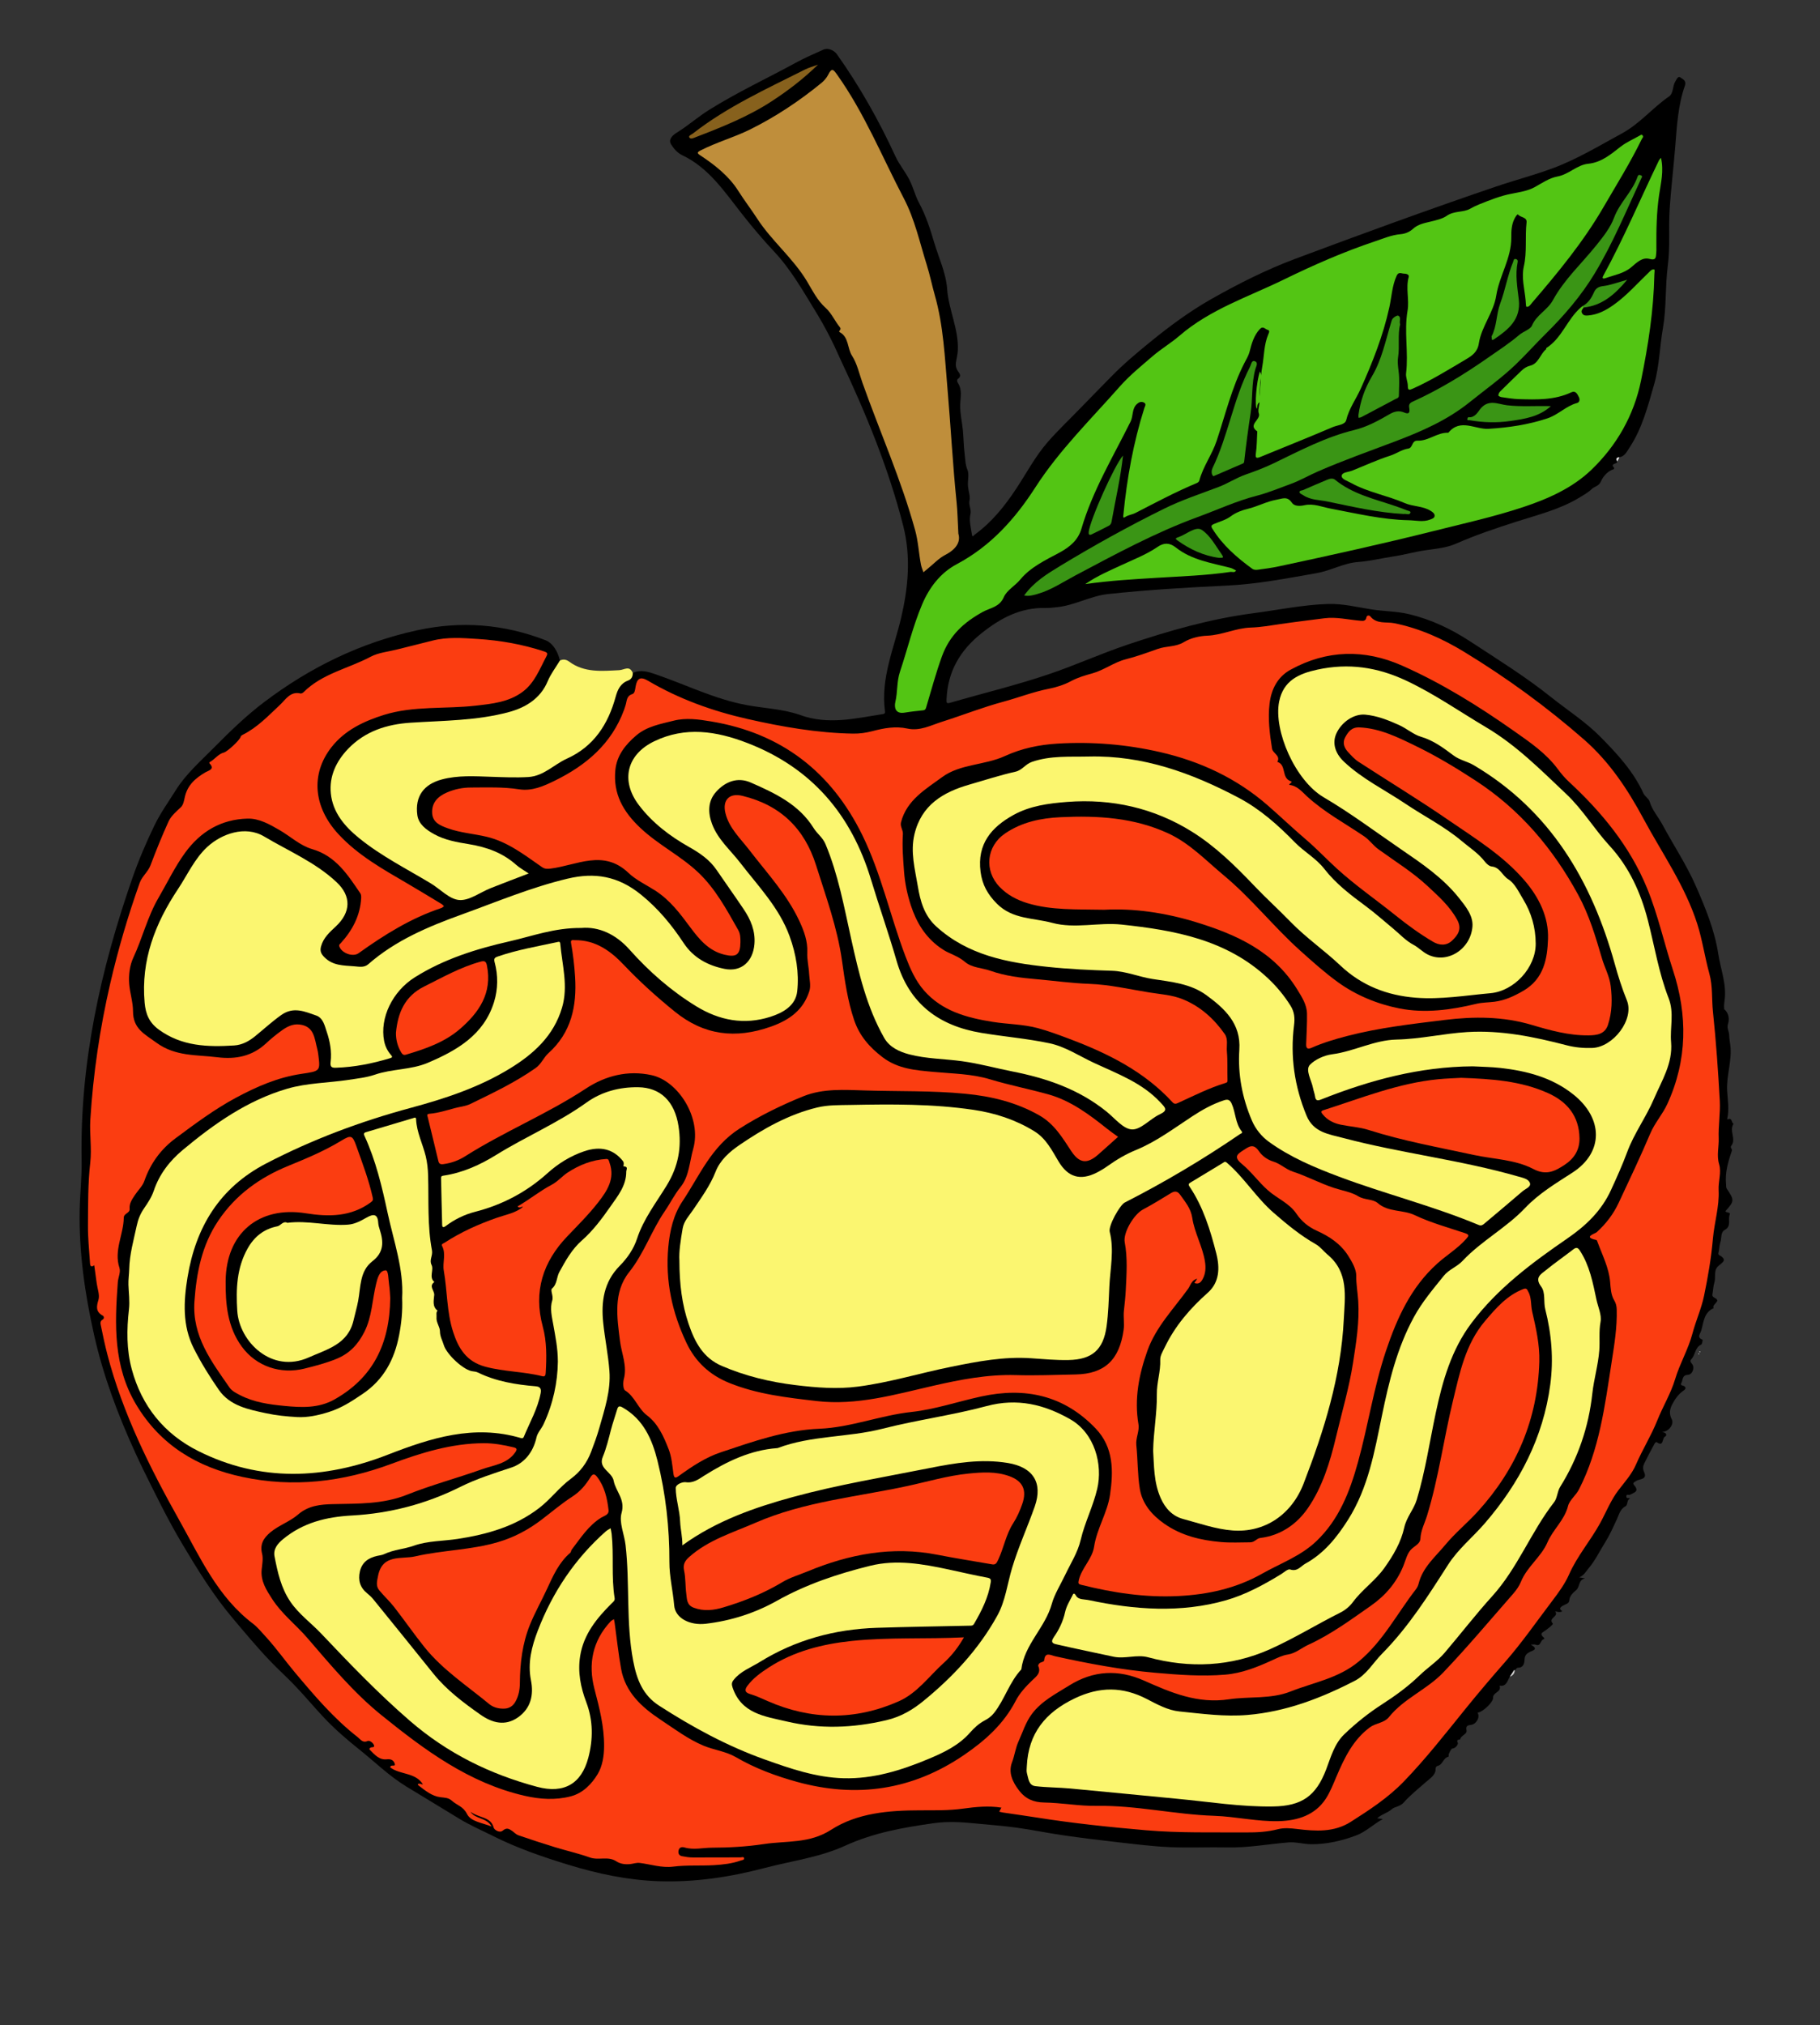 <?xml version="1.0" encoding="utf-8"?>
<!DOCTYPE svg PUBLIC "-//W3C//DTD SVG 1.1//EN" "http://www.w3.org/Graphics/SVG/1.1/DTD/svg11.dtd">
<svg version="1.1" id="Layer_1" xmlns="http://www.w3.org/2000/svg" xmlns:xlink="http://www.w3.org/1999/xlink" x="0px" y="0px"
	 viewBox="0 0 1824 2029" enable-background="new 0 0 1824 2029" xml:space="preserve">
<rect x="0" y="0" width="1824" height="2029" fill="#333333" stroke="none"/>
<g>
	<path d="M135.763,1456.004c-17.555-38.259-32.271-77.41-41.524-118.681c-9.216-41.109-15.147-82.52-14.384-124.583
		c0.3-16.571,2.253-33.23,1.938-49.827c-1.848-97.569,18.907-191.056,50.687-282.516
		c6.3-18.131,13.877-35.917,22.227-53.205c6-12.423,14.17-23.812,21.543-35.555
		c10.114-16.108,24.272-28.48,37.515-41.885c16.366-16.566,33.026-32.743,51.526-46.683
		c45.685-34.425,95.859-59.043,152.337-71.441c44.549-9.779,87.266-6.314,129.122,9.876
		c7.335,2.837,12.403,11.541,14.384,20.358c-1.055,4.923-2.539,9.564-6.387,13.221
		c-3.215,3.056-4.697,7.242-6.136,11.332c-1.778,5.056-4.857,9.044-9.194,12.142
		c-2.982,2.129-5.868,4.39-8.853,6.518c-8.955,6.385-18.64,10.531-29.719,12.118
		c-19.112,2.737-38.086,5.959-57.498,6.558c-15.419,0.475-30.958,0.757-46.231,3.721
		c-18.603,3.61-35.28,10.812-48.231,25.235c-10.572,11.773-17.084,25.462-15.657,41.315
		c1.112,12.365,6.063,23.739,15.229,32.921c8.512,8.527,17.711,16.134,27.59,22.993
		c14.941,10.375,30.876,19.093,46.598,28.168c11.112,6.414,22.203,12.861,32.559,20.468
		c2.615,1.921,5.181,2.744,8.35,1.412c20.266-8.521,40.453-17.248,61.366-24.125
		c0.326-0.107,0.555-0.366,1.02-1.133c-3.412-3.133-7.735-5.233-11.313-8.287
		c-11.012-9.4-23.643-15.24-37.983-17.778c-12.281-2.174-24.645-4.215-36.385-8.745
		c-3.439-1.327-6.568-3.189-9.725-5.069c-23.563-14.022-14.414-44.663,3.138-51.981
		c9.744-4.063,19.724-5.905,30.094-6.331c18.987-0.781,37.933,1.237,56.912,0.963
		c11.534-0.167,22.243-2.55,31.859-9.747c8.518-6.375,18.343-10.826,27.466-16.343
		c7.827-4.733,14.561-10.545,19.463-18.32c6.417-10.178,12.104-20.741,15.292-32.414
		c2.348-8.597,5.351-16.539,14.313-20.434c2.647-1.15,2.905-4.399,5.079-5.993
		c8.108-3.716,16.075-0.977,23.507,1.586c30.091,10.374,58.843,24.717,90.438,30.611
		c17.971,3.352,36.881,3.909,53.831,10.001c28.053,10.082,54.803,3.46,82.082-0.824
		c1.52-0.239,3.282-0.216,2.922-2.87c-4.487-33.055,8.896-62.715,16.203-93.837
		c6.981-29.731,10.045-60.756,2.086-91.984c-14.83-58.185-37.589-113.181-63.106-167.23
		c-7.218-16.51-15.426-32.496-24.864-47.863c-12.683-20.651-24.561-41.778-41.344-59.663
		c-11.383-12.13-22.095-24.872-32.432-37.983c-17.396-22.062-33.053-46.076-59.914-58.762
		c-4.436-2.095-8.405-6.505-11.021-10.801c-3.369-5.534,2.768-9.885,5.668-11.681
		c11.279-6.986,21.197-15.796,32.401-22.82c28.054-17.587,58.066-31.518,87.05-47.352
		c8.984-4.908,18.299-8.86,27.513-13.029c4.764-2.156,10.768,0.652,13.666,4.739
		c22.79,32.141,42.05,66.329,58.549,102.129c3.827,8.303,9.955,15.524,14.105,23.708
		c3.751,7.398,5.726,15.904,9.59,23.014c6.879,12.656,11.079,26.024,15.125,39.589
		c4.601,15.423,11.86,30.678,12.976,46.362c1.503,21.112,11.665,40.372,10.749,61.596
		c-0.18,4.186-1.333,8.323-1.908,12.501c-0.467,3.396,0.37,6.421,2.512,9.239
		c1.612,2.12,2.869,4.526-0.299,6.786c-1.562,1.114-1.061,3.053-0.19,4.388c4.675,7.171,2.325,14.803,2.22,22.476
		c-0.112,8.213,1.915,16.437,2.7,24.686c0.768,8.073,0.793,16.228,1.825,24.259
		c0.66,5.138,0.573,10.262,2.769,15.495c1.967,4.686,0.023,10.887,0.525,16.354
		c0.435,4.738,2.438,10.432,1.589,14.014c-1.226,5.169,2.065,9.037,0.859,14.19
		c-1.507,6.441,0.562,13.814,1.599,20.708c0.429,2.856,1.877,0.3,2.619-0.237
		c17.134-12.395,30.074-28.527,41.646-46.025c10.329-15.617,19.086-32.385,31.408-46.552
		c10.427-11.987,22.073-22.91,33.11-34.372c10.181-10.573,20.558-20.974,30.784-31.465
		c12.17-12.484,25.31-23.493,38.749-34.45c19.477-15.879,39.544-30.778,61.405-43.171
		c27.221-15.431,55.17-29.518,84.465-40.477c66.806-24.991,133.811-49.461,201.348-72.43
		c18.699-6.359,37.846-11.3,56.403-18.193c24.513-9.106,46.658-22.561,69.484-34.982
		c18.019-9.805,30.592-25.564,47.001-36.877c4.826-3.328,3.446-10.273,6.357-14.987
		c1.358-2.199,2.839-6.069,5.265-4.104c1.89,1.531,6.271,2.862,4.388,8.247
		c-6.842,19.563-8.002,40.148-9.623,60.638c-1.691,21.368-4.36,42.667-5.676,64.054
		c-1.131,18.395,0.611,37.076-1.773,55.256c-2.752,20.988-1.271,42.151-4.939,63.068
		c-3.257,18.573-3.491,37.719-8.718,55.936c-6.351,22.134-12.061,44.661-25.102,64.162
		c-2.402,3.592-4.494,8.225-9.718,9.119c-1.303,1.135-2.677,2.234-2.213,4.282
		c0.59,2.885-7.919,1.464-3.059,6.434c0.13,0.133-0.249,1.167-0.552,1.261
		c-6.254,1.941-10.745,7.542-12.684,12.139c-2.09,4.956-6.645,5.086-9.352,7.816
		c-3.102,3.127-8.112,5.979-12.495,8.624c-19.72,11.903-41.961,17.225-63.547,24.185
		c-20.167,6.503-40.219,13.197-59.648,21.758c-9.539,4.203-20.087,5.173-30.323,6.612
		c-11.156,1.568-22.002,4.724-33.015,6.358c-11.654,1.729-23.249,4.63-34.822,5.475
		c-14.805,1.08-27.311,8.616-41.486,11.118c-30.165,5.324-59.962,11.13-90.941,12.582
		c-39.449,1.848-79.035,4.264-118.374,8.431c-17.6,1.864-33.637,11.477-51.52,13.214
		c-3.643,0.354-7.31,0.861-10.951,0.764c-25.047-0.669-45.107,9.97-64.302,25.264
		c-21.784,17.357-33.998,38.545-35.12,66.306c-0.133,3.28-0.113,4.496,3.712,3.383
		c32.945-9.584,66.318-17.586,98.882-28.627c26.802-9.088,52.558-20.808,79.372-29.791
		c40.915-13.708,82.297-25.611,125.175-31.238c24.993-3.28,49.77-8.497,75.053-9.32
		c14.704-0.478,28.941,3.102,43.36,5.395c12.613,2.005,25.586,1.837,38.106,4.852
		c22.171,5.339,42.352,14.948,61.44,27.467c27.185,17.829,54.84,34.927,80.293,55.27
		c16.645,13.304,34.912,24.967,49.773,40.012c16.629,16.835,33.102,34.486,43.202,56.673
		c1.412,3.102,5.332,5.226,6.27,8.349c2.649,8.819,8.802,15.523,13.006,23.37
		c11.016,20.559,23.999,39.96,33.422,61.507c9.63,22.021,18.738,44.128,22.374,67.895
		c2.384,15.584,8.702,30.642,6.212,47.026c-0.922,6.067-0.014,8.13-0.338,8.266
		c4.907,3.681,5.251,10.421,3.938,14.392c-1.531,4.63,1.003,7.779,1.093,11.543c0.071,3,0.652,6.393,1.086,9.606
		c2.115,15.66-4.056,30.729-3.119,46.328c0.553,9.193,2.174,18.427,0.151,27.654
		c-0.065,0.297,0.087,0.641,0.138,0.964c3.829-2.083,4.07,1.228,5.129,3.373
		c0.201,0.406,1.016,0.907,0.967,0.981c-4.586,6.955,2.89,15.24-2.071,21.665
		c-2.021,2.618,1.231,2.967,0.394,5.389c-3.715,10.739-7.003,21.786-5.794,33.472
		c0.151,1.46-0.1,3.228,0.631,4.321c7.84,11.739,7.847,12.357-1.29,22.648
		c0.95,1.919,5.471,0.743,4.358,3.376c-2.092,4.953,1.933,11.591-4.816,15.282
		c-4.631,2.533-3.151,8.213-4.576,12.404c-1.064,3.129-1.023,6.619-1.751,9.886c-0.281,1.261-0.625,2.371,0.597,3.056
		c9.576,5.363,1.896,7.846-1.601,11.61c-4.12,4.434-1.639,10.711-3.292,15.985
		c-1.066,3.402-1.134,7.108-1.769,10.656c-0.42,2.348-0.515,3.245,2.49,4.809
		c6.499,3.382-3.77,6.174-1.391,10.076c-9.874,4.372-10.024,14.148-12.501,22.602
		c-0.909,3.104-4.824,6.798,1.352,9.05c0.175,0.064-0.31,4.428-1.332,4.88
		c-6.482,2.869-5.709,10.401-9.922,14.643c-1.428,1.438-0.916,2.865,0.602,4.586
		c3.203,3.63,0.657,10.877-4.106,11.085c-5.795,0.252-4.816,4.967-6.387,7.938
		c-1.698,3.211,1.617,2.469,2.949,3.524c2.203,1.747,0.718,3.232-1.147,4.534
		c-4.926,3.439-8.233,8.238-11.001,13.488c-2.632,4.992-3.341,9.766-0.489,15.113
		c2.414,4.526-2.621,12.493-9.861,12.613c5.808,0.911,4.462,4.121,3.335,4.492
		c-3.483,1.146-1.181,11.294-8.755,5.646c-0.195-0.145-1.489,0.679-1.818,1.293
		c-3.601,6.724-7.254,13.428-10.576,20.291c-1.294,2.674-1.51,5.339-0.017,8.626c3.4,7.485-4.537,6.605-7.803,8.66
		c-2.137,1.344-4.244,1.996-2.22,4.342c5.645,6.54-0.341,7.403-4.203,9.617c-1.192,0.683-3.778-1.312-3.628,1.819
		c0.126,2.628,2.805,0.599,3.722,1.924c-3.705,1.457-1.776,6.385-4.721,7.877
		c-5.08,2.574-6.584,8.724-8.236,12.315c-3.765,8.187-7.604,16.79-12.253,24.167
		c-5.372,8.524-9.752,17.851-16.473,25.737c-2.663,3.125-4.385,6.902-9.303,8.935
		c2.021,0.33,3.251,0.531,5.929,0.968c-6.995,1.608-4.918,8.164-8.899,11.72
		c-2.583,2.308-6.718,5.454-6.987,10.596c-0.159,3.041-4.191,3.71-6.531,5.164c-3.025,1.881-3.64,3.257-0.496,5.358
		c-2.52,2.171-7.621-0.457-6.955,0.445c3.776,5.115-7.667,6.443-2.483,11.963c0.809,0.862-5.524,5.714-9.068,8.101
		c-1.647,1.109-3.174,1.854-1.733,4.176c0.72,1.161,3.79,2.829,1.5,3.521c-3.43,1.038-2.629,7.587-7.884,5.399
		c-1.082-0.451-2.513-0.065-4.883-0.065c7.843,4.491,2.633,5.636-0.631,7.168c-3.151,1.479-5.382,3.42-5.579,7.29
		c-0.225,4.412-0.941,8.632-6.959,8.788c-1,0.026-1.956,1.753-2.933,2.693c-1.515,2.172-3.268,4.157-4.927,6.215
		c-2.499,4.08-3.26,10.147-10.313,9.021c2.495,6.407-6.633,6.448-6.432,11.966
		c0.174,4.785-10.902,14.862-15.657,15.015c2.897,4.273-0.948,11.537-6.479,12.279
		c-3.159,0.424-5.485,0.767-4.517,5.486c0.819,3.989-5.435,4.79-6.328,8.888
		c-0.172,0.791-4.454-0.469-2.393,3.598c0.583,1.15-1.797,5.511-5.555,5.737c-1.036,0.062-3.819,5.436-3.603,6.452
		c0.123,0.58-0.053,1.755-0.259,1.794c-5.253,1.002-5.501,7.762-10.534,9.058
		c-1.876,0.483-2.323,1.503-2.358,4.036c-0.071,5.189-5.968,8.985-8.619,11.34
		c-7.901,7.021-16.397,13.603-23.432,21.545c-3.533,3.988-8.9,3.996-11.626,6.416
		c-4.57,4.058-10.407,5.128-14.803,9.247c1.403,0.189,2.753,0.371,5.673,0.764
		c-9.991,5.445-16.97,12.797-26.991,16.512c-14.723,5.458-29.601,8.853-45.2,8.688
		c-7.491-0.079-15.062-2.415-22.435-1.799c-20.296,1.694-40.385,5.462-60.902,5.028
		c-19.301-0.408-38.646,0.562-57.919-0.281c-17.273-0.755-34.498-2.943-51.701-4.882
		c-18.472-2.082-36.93-4.365-55.328-7.018c-15.727-2.267-31.31-5.547-47.05-7.698
		c-13.856-1.893-27.844-2.809-41.767-4.222c-13.675-1.388-27.377-2.069-41.028-0.154
		c-30.329,4.255-60.146,9.561-88.567,22.541c-25.549,11.668-53.936,15.261-81.064,22.4
		c-34.633,9.113-69.855,14.387-105.904,13.149c-31.015-1.065-60.95-7.444-90.462-16.472
		c-25.78-7.886-51.294-16.681-75.372-28.77c-11.468-5.758-23.289-10.799-34.41-17.66
		c-17.5-10.797-35.22-21.28-52.763-32.07c-17.158-10.553-31.272-24.473-46.782-36.858
		c-12.702-10.143-24.907-20.686-35.999-32.495c-10.248-10.912-19.791-22.497-30.222-33.223
		c-7.666-7.883-15.822-15.258-23.45-23.246c-13.166-13.787-25.311-28.401-37.562-42.934
		c-19.425-23.043-35.146-48.678-50.529-74.477c-14.396-24.143-26.661-49.439-39.131-74.61
		C140.709,1466.793,138.284,1461.375,135.763,1456.004z"/>
	<path fill="#D3D3D3" d="M1513.115,1680.018c1.439-2.247,2.876-4.496,4.33-6.733c0.027-0.041,0.294,0.007,0.378,0.087
		c0.11,0.105,0.149,0.284,0.219,0.431C1517.821,1677.001,1516.05,1678.97,1513.115,1680.018z"/>
	<path fill="#EAEAEA" d="M1620.8,462.417c-1.535-2.602-0.994-4.131,2.213-4.282
		C1622.276,459.563,1621.538,460.99,1620.8,462.417z"/>
	<path fill="#FCFCFC" d="M1702.408,1356.913c-0.171-0.195-0.329-0.387-0.487-0.579
		c0.299-0.059,0.597-0.152,0.898-0.16c0.11-0.003,0.225,0.198,0.338,0.306
		C1702.911,1356.626,1702.666,1356.771,1702.408,1356.913z"/>
	<path fill="#FCFCFC" d="M1703.326,1354.894c-0.131-0.204-0.248-0.405-0.365-0.606
		c0.303-0.036,0.608-0.107,0.908-0.09c0.109,0.006,0.205,0.223,0.307,0.344
		C1703.897,1354.661,1703.618,1354.779,1703.326,1354.894z"/>
	<path fill="#FBF670" d="M634.15,674.247c0.105,3.623-1.29,6.386-4.788,7.689c-7.491,2.791-10.392,9.071-12.3,16.062
		c-7.55,27.666-21.849,49.932-49.006,62.197c-12.976,5.861-23.162,17.452-38.59,18.374
		c-12.492,0.747-24.934,0.169-37.409-0.244c-16.424-0.544-32.934-1.635-49.109,2.639
		c-18.231,4.816-27.219,16.98-24.711,35.678c1.243,9.267,8.955,14.792,16.813,19.16
		c10.893,6.055,23.069,8.088,35.097,10.069c17.535,2.889,33.571,8.593,47.071,20.613
		c3.669,3.267,8.129,5.645,12.635,8.71c-12.907,4.971-25.546,9.724-38.094,14.706
		c-10.591,4.205-21.375,12.656-31.522,11.893c-9.895-0.744-19.002-10.937-28.611-16.721
		c-24.288-14.619-49.706-27.378-71.895-45.401c-14.554-11.822-26.242-25.759-28.172-44.627
		c-1.743-17.04,5.276-32.175,17.23-44.644c17.082-17.817,38.983-24.716,62.707-26.262
		c32.964-2.148,66.326-1.99,98.34-10.605c16.392-4.411,31.688-13.223,39.086-30.979
		c3.051-7.322,8.083-13.819,12.214-20.692c3.33-1.634,6.388-1.069,9.29,1.084
		c15.196,11.275,32.923,9.431,50.037,8.569C625.797,671.247,630.789,666.382,634.15,674.247z"/>
	<path fill="#FB3D11" d="M1292.058,786.465c7.861,0.673,12.842,6.868,17.488,11.159
		c17.443,16.11,38.184,27.193,57.548,40.316c5.476,3.711,8.92,9.075,14.328,13
		c16.591,12.041,34.19,22.788,49.341,36.915c11.044,10.298,22.125,20.093,29.565,33.669
		c5.063,9.239,0.936,15.223-4.914,20.836c-5.758,5.524-12.88,5.039-19.359,1.206
		c-13.157-7.784-25.498-16.75-37.429-26.352c-19.533-15.721-40.309-30.027-58.791-46.873
		c-10.491-9.562-20.505-20.205-31.238-29.34c-13.01-11.074-25.331-22.906-38.198-34.108
		c-31.247-27.203-67.565-44.019-107.386-53.216c-33.855-7.819-68.417-10.685-103.2-8.591
		c-18.21,1.096-35.895,4.754-52.672,12.457c-20.268,9.305-44.9,7.832-62.871,21.076
		c-16.237,11.966-35.523,22.881-41.271,45.229c-1.131,4.399,2.164,7.645,1.877,11.994
		c-0.815,12.367,0.211,24.697,1.125,37.092c0.888,12.032,3.233,23.07,6.862,34.261
		c5.486,16.919,14.29,31.461,28.889,42.036c2.675,1.938,5.52,3.741,8.51,5.121
		c5.896,2.72,11.67,5.087,16.902,9.52c7,5.931,16.971,5.83,25.436,8.823
		c15.123,5.346,30.652,7.088,46.375,8.472c17.475,1.537,34.91,4.002,52.414,4.622
		c20.478,0.725,40.22,5.378,60.26,8.604c11.399,1.835,22.984,2.46,33.821,6.876
		c17.644,7.19,31.175,19.502,41.969,34.851c3.573,5.08,1.635,11.63,2.15,17.457
		c0.832,9.431,0.31,18.975,0.611,28.464c0.059,1.855-0.087,2.513-1.977,3.085
		c-16.503,5.001-31.837,12.826-47.454,19.956c-2.171,0.991-3.762,1.471-5.674-0.613
		c-28.37-30.91-64.692-48.967-103.159-63.451c-10.487-3.949-21.028-7.916-31.827-10.829
		c-14.834-4.002-30.364-3.895-45.467-6.314c-25.75-4.125-50.67-10.761-68.752-31.585
		c-8.519-9.811-13.814-21.952-18.305-33.71c-15.405-40.331-24.307-83.053-43.475-122.019
		c-31.145-63.314-81.14-101.974-151.273-113.653c-12.569-2.093-25.238-3.949-37.734-0.777
		c-13.053,3.313-26.672,5.574-37.48,14.79c-10.786,9.197-19.435,19.973-20.904,34.463
		c-2.425,23.93,7.696,41.892,25.218,58.351c17.879,16.794,39.934,27.611,57.561,44.178
		c17.441,16.393,28.733,37.507,40.427,58.118c2.055,3.622,2.183,7.881,2.13,12.107
		c-0.156,12.457-3.958,15.361-16.017,12.438c-15.723-3.811-25.215-15.273-34.211-27.366
		c-10.282-13.822-20.221-27.312-35.503-37.073c-8.84-5.646-18.976-10.35-26.5-17.53
		c-25.108-23.959-51.762-7.575-77.89-4.298c-3.394,0.426-5.939,0.472-8.756-1.477
		c-17.4-12.038-34.16-25.305-55.369-30.372c-12.954-3.095-26.422-3.923-39.029-8.514
		c-7.385-2.689-15.152-5.676-15.677-15.162c-0.585-10.559,5.767-16.818,14.817-20.735
		c7.66-3.316,15.801-4.95,24.078-4.966c16.104-0.031,32.214-0.719,48.28,1.793
		c12.84,2.008,24.3-3.047,35.585-8.57c31.619-15.473,56.997-36.962,69.57-71.037
		c0.57-1.543,1.023-3.13,1.526-4.697c1.351-4.204,0.76-9.251,6.747-11.098
		c2.529-0.78,2.808-4.625,3.271-7.385c1.436-8.563,4.864-10.463,12.445-5.998
		c31.124,18.329,64.707,30.391,99.724,38.327c34.782,7.883,69.895,14.024,105.74,14.656
		c6.71,0.118,13.211-0.844,19.61-2.522c11.47-3.007,22.981-5.125,34.808-2.544
		c12.685,2.768,23.422-3.211,34.901-6.846c20.54-6.504,40.719-14.502,61.34-20.053
		c15.189-4.089,30.008-9.941,45.668-12.981c7.149-1.388,15.314-3.942,22.167-7.641
		c6.754-3.646,13.981-5.749,21.092-7.7c11.995-3.292,21.993-11.216,33.735-14.179
		c10.954-2.764,21.638-6.689,32.058-10.386c8.655-3.07,18.123-1.878,26.024-6.72
		c7.158-4.386,16.338-6.269,23.323-6.531c15.293-0.575,28.861-7.684,43.923-8.153
		c9.965-0.31,20.039-2.099,29.832-3.534c14.603-2.138,29.291-3.887,43.925-5.778
		c12.063-1.559,24.089,1.472,36.13,2.491c2.665,0.226,5.303,0.485,5.993-3.379c0.407-2.277,2.936-2.235,3.935-0.982
		c6.398,8.025,15.95,5.18,23.983,6.813c25.308,5.144,48.23,15.421,70.163,28.783
		c42.517,25.901,82.594,55.071,120.046,87.831c25.375,22.196,43.629,49.685,59.503,79.208
		c18.697,34.772,41.771,67.348,53.908,105.358c5.205,16.299,7.602,33.473,12.168,50.003
		c3.475,12.58,2.259,25.417,3.594,38.09c3.119,29.612,5.2,59.355,6.831,89.093
		c0.688,12.536-1.554,25.221-1.075,37.785c0.328,8.611-2.242,17.043,0.414,25.942
		c2.465,8.258-0.941,17.177-0.488,26.003c0.837,16.313-4.277,32.193-5.702,48.46
		c-1.692,19.303-4.973,38.554-8.938,57.541c-2.669,12.779-8.232,24.927-11.571,37.601
		c-4.182,15.874-12.681,30.054-17.325,45.593c-4.369,14.619-12.324,27.443-17.866,41.359
		c-6.13,15.395-14.955,29.365-21.496,44.538c-3.961,9.19-11.041,17.14-17.274,25.22
		c-7.85,10.175-12.429,22.087-18.501,33.189c-9.638,17.623-23.008,32.944-31.166,51.467
		c-4.269,9.693-10.803,18.506-16.953,26.617c-15.685,20.686-30.5,42.09-47.707,61.717
		c-13.399,15.284-26.616,30.839-39.397,46.645c-20.004,24.738-39.586,49.8-61.713,72.69
		c-15.578,16.115-34.269,28.333-53.071,40.297c-16.852,10.723-35.377,9.408-53.964,7.145
		c-6.448-0.785-12.871-1.36-19.234,0.275c-10.348,2.659-20.828,3.248-31.491,3.18
		c-33.44-0.212-66.911,0.695-100.276-2.165c-36.744-3.149-73.418-7.005-109.864-12.788
		c-11.241-1.784-22.52-3.323-33.778-5.002c-1.25-0.186-2.471-0.561-3.705-0.849
		c0.728-1.341,1.456-2.681,2.193-4.039c-12.8-2.034-25.564-0.783-38.607,1.017
		c-14.071,1.942-28.501,1.631-42.777,1.665c-31.296,0.075-62.912,2.532-89.406,19.588
		c-21.592,13.901-44.699,10.819-67.25,14.233c-17.148,2.596-34.664,3.584-52.02,3.634
		c-9.138,0.026-18.397,2.478-27.571-0.238c-2.481-0.735-5.166-0.276-5.893,2.955
		c-0.629,2.799,0.335,5.152,3.291,5.754c3.537,0.72,7.174,1.296,10.77,1.313
		c16.053,0.075,32.107-0.092,48.16-0.094c1.165-0,3.159-0.877,3.396,0.852
		c0.262,1.909-1.877,1.786-3.23,2.273c-8.643,3.107-17.717,4.115-26.735,4.662
		c-13.613,0.825-27.406-0.224-40.877,1.474c-11.797,1.487-22.49-2.304-33.67-3.673
		c-3.453-0.423-6.418,0.833-9.617,1.145c-4.88,0.475-9.759-0.057-13.976-2.831
		c-8.183-5.385-17.654-0.672-26.316-3.756c-11.594-4.127-23.685-6.839-35.471-10.455
		c-12.2-3.743-24.326-7.737-36.395-11.879c-2.212-0.759-3.987-2.776-5.986-4.181
		c-3.056-2.147-5.54-3.853-9.533-0.45c-3.213,2.739-8.569-0.791-9.16-3.033
		c-2.076-7.868-8.343-9.165-14.306-11.438c-3.075-1.173-6.168-2.352-8.845-4.42
		c4.621,7.577,15.983,5.482,21.065,14.772c-9.541-3.764-20.881-4.96-24.582-12.51
		c-3.751-7.652-10.338-8.845-15.239-13.344c-3.362-3.086-7.286-2.972-11.477-3.499
		c-8.448-1.062-15.041-6.543-21.598-11.56c-1.867-1.428-0.947-2.426,1.928-1.755
		c0.472,0.11,0.906,0.392,1.379,0.488c0.305,0.062,0.65-0.07,0.752-0.084
		c-7.414-12.103-23.011-9.446-32.716-16.97c0.353-3.689,5.779,0.231,4.467-3.863
		c-1.04-3.244-3.684-4.701-7.77-4.229c-7.62,0.88-12.282-4.587-17.041-9.427
		c-1.106-1.125-0.201-1.666,0.663-2.269c1.193-0.833,4.519,0.379,3.326-2.62c-1.003-2.52-4.529-4.831-6.279-4.045
		c-5.03,2.26-7.203-1.691-9.827-3.732c-23.942-18.621-43.599-41.748-62.87-64.704
		c-9.712-11.569-18.639-24.184-28.904-35.487c-4.267-4.698-9.027-10.344-13.206-13.507
		c-35.547-26.904-53.06-66.476-73.718-103.319c-29.687-52.948-56.904-107.343-72.356-166.632
		c-2.449-9.397-4.431-18.922-6.387-28.437c-0.45-2.192-1.28-4.83,1.778-6.489
		c1.545-0.839,1.437-3.091,0.07-3.847c-7.065-3.908-6.517-8.833-4.373-15.856
		c1.48-4.846-0.976-10.903-1.71-16.414c-0.807-6.055-1.658-12.104-2.496-18.2
		c-4.378,3.035-4.169-1.174-4.339-3.602c-0.847-12.076-2.059-24.174-1.965-36.256
		c0.163-21.013-0.093-42.167,2.296-62.979c1.661-14.471-0.829-28.557,0.067-42.959
		c2.871-46.153,9.56-91.6,19.953-136.564c7.91-34.217,17.799-67.88,29.587-100.963
		c2.306-6.472,8.26-10.804,10.774-17.463c5.576-14.772,11.505-29.437,18.026-43.813
		c2.626-5.789,7.866-10.034,12.534-14.525c2.314-2.227,3.107-6.667,3.693-9.455
		c2.642-12.584,10.79-19.561,21.029-25.524c2.818-1.641,9.671-2.961,3.775-8.903
		c-0.172-0.173-0.103-0.955,0.069-1.046c5.216-2.748,8.631-8.302,14.556-9.78c3.237-0.808,16.004-12.459,16.703-15.838
		c0.153-0.741,1.172-1.49,1.966-1.884c14.791-7.33,25.801-19.137,37.64-30.223
		c5.252-4.918,10.176-13.681,20.318-11.178c0.893,0.22,2.36-0.57,3.122-1.33
		c18.745-18.697,44.836-23.606,67.2-35.486c7.889-4.191,17.583-5.014,26.477-7.278
		c11.653-2.966,23.356-5.739,34.992-8.771c15.187-3.958,30.635-2.753,45.916-1.767
		c22.569,1.456,44.802,5.343,66.392,12.48c3.603,1.191,3.881,2.132,2.178,5.329
		c-6.69,12.556-11.639,26.253-23.675,35.186c-13.928,10.338-30.411,11.938-46.88,13.834
		c-30.709,3.536-62.333-0.041-92.168,9.295c-19.801,6.196-39.099,15.209-52.5,32.356
		c-21.174,27.091-17.997,60.217,7.152,87.286c19.581,21.077,44.204,34.812,68.573,49.056
		c11.593,6.777,23.06,13.77,34.557,20.71c0.94,0.568,1.669,1.486,2.496,2.241
		c-0.88,0.622-1.674,1.503-2.653,1.827c-30.377,10.078-57.118,26.802-82.911,45.265
		c-5.597,4.007-16.155,0.193-18.979-5.925c-1.209-2.619,0.044-2.994,1.057-4.109
		c11.689-12.864,19.496-27.491,20.473-45.185c0.088-1.588-0.003-3.547-0.837-4.771
		c-12.612-18.515-24.513-37.391-48.302-44.312c-12.059-3.508-21.68-12.697-32.588-19.007
		c-10.065-5.823-20.522-11.863-32.256-11.539c-26.257,0.724-46.837,12.801-62.346,34.044
		c-10.406,14.254-17.902,30.126-26.739,45.256c-11.084,18.978-16.097,40.367-25.301,60.092
		c-3.652,7.826-4.816,17.725-4.092,26.43c0.745,8.955,3.834,18.408,3.817,27.027
		c-0.036,17.75,11.449,22.899,23.391,31.637c19.104,13.979,40.146,12.001,61.007,14.606
		c18.624,2.326,35.15-0.954,49.182-14.133c4.717-4.43,9.802-8.519,15.025-12.346
		c5.371-3.936,11.204-7.125,18.298-6.298c14.831,1.729,14.959,14.125,17.753,24.558
		c0.466,1.741,0.765,3.539,0.995,5.33c2.157,16.783,2.144,16.756-16.694,19.529
		c-23.657,3.482-44.883,12.701-65.986,24.05c-21.602,11.618-40.897,26.105-60.339,40.511
		c-14.594,10.815-25.203,25.166-31.269,42.769c-1.765,5.121-6.282,9.267-9.383,13.962
		c-2.816,4.264-5.881,8.411-5.372,14.068c0.385,4.269-5.829,4.317-5.873,8.775
		c-0.166,16.837-10.123,32.737-4.317,50.337c1.397,4.234-1.291,9.43-1.657,14.358
		c-3.142,42.37-4.601,84.195,18.477,122.708c24.375,40.678,61.345,62.734,106.399,72.352
		c51.03,10.894,100.623,5.047,149.504-13.184c29.588-11.035,60.021-20.45,92.233-20.615
		c10.117-0.052,20.061,1.742,29.89,4.107c3.545,0.853,4.022,1.95,1.679,5.241
		c-8.175,11.483-21.541,12.593-33.164,16.742c-24.915,8.893-50.617,15.716-75.143,25.521
		c-24.293,9.712-49.223,8.857-74.345,9.435c-12.386,0.284-24.497,1.439-34.831,10.392
		c-8.345,7.23-19.419,10.758-27.976,18.017c-6.62,5.616-10.497,11.779-8.137,21.236
		c1.234,4.944,0.148,10.568-0.398,15.833c-1.21,11.672,4.778,20.716,10.608,29.747
		c9.577,14.834,23.709,25.617,35.113,38.834c23.384,27.101,46.303,54.767,74.253,77.34
		c43.245,34.925,87.765,68.03,143.505,80.837c15.284,3.512,30.893,4.56,46.288,0.546
		c12.316-3.212,21.103-12.484,27.032-22.415c4.595-7.697,6.32-17.671,6.373-27.837
		c0.104-19.936-4.782-38.534-9.719-57.51c-6.468-24.863-1.863-47.967,16.126-67.399
		c0.922-0.996,2.293-1.577,3.456-2.351c0.241,1.248,0.54,2.489,0.714,3.747
		c2.123,15.334,3.71,30.764,6.456,45.984c4.253,23.573,20.593,38.388,39.335,50.847
		c14.068,9.352,27.891,19.761,43.289,26.184c10.324,4.307,22.428,5.668,32.295,11.428
		c19.31,11.272,39.966,18.91,61.289,24.8c59.761,16.507,115.701,8.38,167.324-26.79
		c21.246-14.475,39.849-31.061,51.972-54.458c3.924-7.572,10.14-14.33,16.592-20.532
		c3.649-3.507,9.125-7.248,5.983-14.253c-0.388-0.866,0.781-3.071,2.772-3.624
		c1.173-0.326,3.098-1.136,3.147-1.835c0.644-9.304,6.677-5.298,10.996-4.341
		c33.16,7.347,66.484,13.579,100.373,16.557c23.326,2.05,46.643,3.824,70.053,1.875
		c16.698-1.39,32.017-7.52,47.055-14.405c5.105-2.337,10.119-4.903,15.719-5.765
		c7.898-1.217,13.732-6.645,20.664-9.81c22.526-10.284,42.341-24.947,62.476-39.005
		c14.487-10.116,25.69-23.034,32.621-39.918c2.424-5.907,3.866-13.324,8.75-17.486
		c3.495-2.978,8.153-5.184,8.35-9.777c0.356-8.349,4.278-15.432,6.617-23.032
		c11.603-37.698,16.701-76.84,25.967-115.041c6.829-28.153,12.497-56.88,32.123-80.001
		c10.99-12.946,21.941-25.729,38.458-32.145c3.392-1.318,3.87,0.705,4.81,2.354
		c3.579,6.277,2.515,13.539,4.049,20.224c3.801,16.561,7.635,33.145,7.16,50.206
		c-1.606,57.654-22.886,107.349-61.471,149.925c-10.519,11.607-22.841,21.632-32.721,33.561
		c-9.923,11.981-22.709,22.522-26.726,38.794c-0.506,2.048-1.48,4.15-2.773,5.81
		c-18.859,24.219-32.779,51.934-57.222,72.289c-20.432,17.015-45.318,20.974-68.454,30.118
		c-19.801,7.826-41.27,4.755-61.669,7.795c-31.539,4.701-57.962-6.635-85.103-18.717
		c-25.658-11.422-50.807-10.288-75.072,4.919c-13.362,8.374-27.603,15.48-37.341,28.498
		c-6.24,8.342-9.206,18.287-13.453,27.629c-3.047,6.702-3.785,13.89-6.404,20.692
		c-3.941,10.236,0.328,19.698,7.031,28.398c6.565,8.521,14.701,11.832,25.095,11.999
		c17.567,0.282,35.172,3.647,52.514,3.366c39.734-0.644,78.416,8.647,117.716,9.959
		c21.963,0.733,43.419,5.969,65.241,5.348c18.533-0.527,36.062-5.933,46.867-22.531
		c4.416-6.783,7.472-14.742,10.74-22.405c7.844-18.392,16.619-36.694,33.474-49.104
		c5.831-4.293,14.257-4.245,19.041-10.225c14.961-18.703,37.899-27.4,54.366-44.643
		c24.328-25.475,46.874-52.428,70.057-78.856c3.142-3.582,6.062-7.704,7.834-12.082
		c6.121-15.12,20.326-24.923,26.544-39.416c5.584-13.015,17.07-22.196,20.649-36.455
		c1.502-5.982,7.849-10.547,10.996-16.692c20.438-39.905,25.899-83.558,32.62-126.938
		c2.737-17.669,5.695-35.291,5.191-53.277c-0.095-3.392-0.732-6.226-2.558-9.304
		c-3.278-5.523-3.5-11.945-4.048-18.377c-1.206-14.145-7.795-26.817-12.622-39.949
		c-0.274-0.745-0.651-1.931-1.164-2.039c-13.987-2.939-1.308-6.319,0.291-7.768
		c9.268-8.393,16.721-18.095,21.99-29.329c10.845-23.121,21.816-46.203,31.789-69.704
		c4.516-10.642,12.268-19.076,17.035-29.475c20.211-44.085,20.449-89.053,5.592-134.34
		c-8.92-27.19-14.954-55.249-25.871-81.844c-17.344-42.25-45.534-76.301-78.581-106.924
		c-4.001-3.708-7.571-7.981-10.826-12.374c-11.908-16.073-28.065-27.023-44.162-38.347
		c-35.557-25.015-72.375-47.923-112.129-65.487c-37.497-16.567-75.236-15.835-111.659,4.201
		c-13.081,7.196-19.286,19.733-20.973,33.846c-1.797,15.03,0.044,30.123,2.456,45.123
		c0.817,5.081,8.812,6.915,5.323,13.372c9.415,2.888,3.802,16.017,13.272,19.291
		C1296.407,783.733,1292.116,784.662,1292.058,786.465z"/>
	<path fill="#FBF66F" d="M1475.969,1068.452c-53.033,0.338-103.141,13.796-151.927,33.211
		c-4.076,1.622-5.489,0.926-6.107-3.177c-0.415-2.757-1.5-5.408-2.008-8.158
		c-1.488-8.063-8.16-18.311-3.001-23.559c4.86-4.944,13.687-9.294,22.213-10.412
		c21.987-2.884,42.068-14.263,64.545-14.737c23.823-0.503,47.083-6.072,70.761-7.512
		c34.043-2.07,67.007,4.774,99.711,13.263c8.396,2.179,16.975,2.962,25.663,2.653
		c20.843-0.742,42.421-28.581,34.614-47.744c-4.891-12.005-8.663-24.04-12.099-36.399
		c-23.165-83.327-64.633-153.787-141.275-199.141c-6.386-3.779-14.017-5.085-20.252-9.723
		c-10.211-7.595-20.059-15.117-33.151-18.939c-6.814-1.989-14.159-8.304-21.637-11.659
		c-10.749-4.823-21.898-9.282-33.788-10.35c-11.454-1.029-23.818,7.509-28.971,18.963
		c-4.093,9.095-1.629,19.436,7.733,28.256c18.295,17.237,40.966,28.209,61.608,42.084
		c18.59,12.496,38.847,22.653,56.011,37.076c7.994,6.717,17.057,12.495,23.604,21.011
		c1.641,2.135,4.38,4.517,6.811,4.753c8.254,0.8,10.511,9.046,16.573,12.817
		c6.594,4.103,10.555,12.857,14.918,20.037c8.233,13.547,12.475,28.218,12.57,44.331
		c0.142,24.118-21.539,47.627-45.351,49.779c-24.99,2.259-49.98,6.516-75.024,4.51
		c-28.382-2.274-53.934-11.958-75.439-32.29c-16.017-15.143-34.391-27.759-49.857-43.695
		c-11.827-12.186-24.46-23.595-36.161-35.895c-19.142-20.122-39.155-39.755-62.503-54.35
		c-37.975-23.738-80.348-33.419-125.398-29.92c-18.626,1.447-37.049,3.886-53.632,13.056
		c-22.177,12.263-36.573,29.072-33.001,56.895c1.677,13.068,7.119,22.694,16.388,32.019
		c15.669,15.763,36.646,14.089,55.388,19.181c22.776,6.187,46.511-0.738,69.555,1.721
		c53.304,5.688,105.605,15.111,146.863,54.002c8.639,8.143,16.119,17.184,22.441,27.279
		c3.911,6.244,4.468,12.322,3.534,19.646c-3.977,31.165,0.47,61.319,12.475,90.424
		c6.992,16.95,22.028,18.58,37.284,22.606c57.896,15.279,117.651,21.929,175.211,38.562
		c4.504,1.301,10.294,2.38,11.514,6.727c1.025,3.652-4.74,5.612-7.611,8.096
		c-12.582,10.885-25.392,21.507-38.101,32.246c-1.704,1.44-3.136,2.495-5.732,1.412
		c-45.622-19.049-93.69-31.042-139.909-48.384c-24.698-9.267-49.008-19.476-70.46-35.051
		c-7.26-5.271-13.298-12.77-16.887-21.149c-9.701-22.645-14.231-46.435-12.61-71.112
		c1.704-25.949-14.474-40.955-32.884-54.462c-16.009-11.745-35.277-13.386-54.102-16.307
		c-13.674-2.122-26.548-7.784-40.711-8.231c-21.424-0.677-42.894-1.65-64.2-3.884
		c-40.531-4.248-80.117-11.608-111.891-40.545c-11.989-10.919-15.961-25.389-18.439-40.252
		c-2.86-17.16-7.602-34.283-3.383-52.045c7.01-29.516,28.807-42.337,55.426-49.943
		c15.237-4.354,30.333-9.335,45.772-12.787c6.901-1.543,9.877-7.557,16.559-9.854
		c18.903-6.497,37.931-4.901,57.095-5.357c54.167-1.29,102.953,16.429,149.917,41.227
		c21.682,11.448,39.703,27.532,56.562,44.81c9.284,9.514,21.187,15.893,29.401,26.476
		c11.545,14.873,26.166,25.995,41.292,37.177c9.5,7.023,18.706,15.215,28.013,22.936
		c6.724,5.579,12.338,11.957,20.54,16.263c4.144,2.176,8.556,6.711,13.368,9.243
		c19.393,10.206,43.439-4.629,45.298-27.796c0.868-10.81-6.772-20.174-13.531-28.664
		c-16.093-20.216-37.231-34.489-58.241-48.87c-25.607-17.526-50.383-36.167-77.272-51.938
		c-28.512-16.724-50.484-66.778-44.697-95.908c4.192-21.099,19.77-28.009,38.328-32.036
		c31.127-6.755,60.091-2.591,89.213,11.127c28.097,13.235,53.158,30.814,79.583,46.471
		c30.859,18.283,55.122,42.944,80.622,67.03c16.671,15.747,28.189,35.326,43.46,51.909
		c19.669,21.358,31.213,47.09,38.266,74.338c6.769,26.151,11.007,53.071,20.858,78.289
		c5.827,14.916,1.251,29.468,2.491,44.089c1.811,21.364-9.383,38.561-17.167,56.779
		c-7.851,18.374-19.967,34.71-26.909,53.548c-4.737,12.852-10.377,25.232-16.068,37.678
		c-9.653,21.11-25.154,35.856-43.965,48.79c-35.381,24.328-69.871,49.934-96.063,84.827
		c-20.012,26.66-28.821,57.711-35.618,89.589c-6.206,29.103-10.496,58.635-19.084,87.199
		c-2.929,9.741-10.225,17.45-12.524,27.838c-3.307,14.944-10.933,27.911-19.941,40.574
		c-9.149,12.862-22.213,21.61-31.47,34.132c-3.167,4.284-7.731,8.152-12.494,10.534
		c-23.784,11.894-46.567,26.024-70.691,36.804c-39.072,17.458-80.443,19.372-122.08,8.079
		c-11.486-3.115-23.165,1.878-34.697-0.593c-18.74-4.015-37.516-7.871-56.193-12.158
		c-3.368-0.773-8.042-1.297-3.446-7.79c5.092-7.193,9.125-15.815,10.993-24.386
		c1.378-6.324,4.504-11.2,7.202-16.551c0.779-1.546,1.534-4.305,3.977-0.027
		c2.245,3.932,8.277,3.294,12.724,4.232c45.846,9.674,92.18,13.077,137.531,0.113
		c19.019-5.437,37.451-15.293,54.798-25.922c3.106-1.903,7.101-5.702,9.425-4.913c7.236,2.458,10.63-3.314,15.165-5.798
		c18.726-10.255,31.66-26.354,42.895-44.123c20.203-31.95,26.509-68.33,33.944-104.398
		c7.011-34.014,15.049-67.457,31.985-98.561c8.369-15.371,19.27-28.049,29.933-41.334
		c5.216-6.498,13.227-8.986,18.895-15.032c18.769-20.023,43.753-33.055,62.481-52.806
		c14.217-14.994,31.136-24.872,47.94-35.825c30.914-20.15,30.722-54.129,0.397-78.214
		c-21.288-16.907-46.461-23.444-72.796-26.426C1494.618,1069.03,1485.268,1068.965,1475.969,1068.452z"/>
	<path fill="#FB3D11" d="M1120.516,1139.083c-6.665,5.961-13.262,11.948-19.954,17.828
		c-10.993,9.659-18.8,8.804-26.898-3.437c-8.956-13.537-16.971-27.287-32.068-35.887
		c-23.258-13.248-48.164-19.143-74.379-21.68c-33.171-3.209-66.442-2.243-99.665-3.267
		c-21.104-0.65-42.704-2.151-62.281,5.757c-22.006,8.889-43.33,19.255-63.859,32.291
		c-28.684,18.214-40.316,47.433-57.505,73.094c-8.902,13.29-12.638,29.146-14.149,45.922
		c-3.067,34.035,3.888,65.586,18.233,95.87c8.894,18.778,23.158,32.105,42.787,40.068
		c28.227,11.451,58.056,14.735,87.792,18.206c40.072,4.679,78.322-6.547,116.746-15.33
		c27.29-6.238,54.575-11.523,82.843-10.684c19.938,0.592,39.925-0.25,59.886-0.646
		c28.999-0.575,43.816-14.549,48.03-44.604c0.907-6.468-0.378-12.982,0.28-19.116
		c0.753-7.017,1.564-14.034,1.902-21.116c0.758-15.88,1.94-31.697-1.063-47.562
		c-1.839-9.716,9.277-28.034,18.063-32.746c9.629-5.164,18.988-10.85,28.298-16.581
		c3.874-2.385,6.656-1.934,9.204,1.679c5.063,7.179,10.692,13.559,12.136,23.192
		c2.239,14.934,10.253,28.459,12.688,43.514c0.999,6.176,0.768,12.223-2.327,17.877
		c-1.72,3.141-3.897,5.408-8.305,3.784c0.911-1.327,1.791-2.608,2.891-4.21c-5.676,1.146-6.723,6.746-9.088,10.026
		c-14.512,20.118-32.38,38.319-40.853,62.153c-8.431,23.712-13.277,48.131-8.935,73.708
		c1.143,6.735-2.904,13.591-2.144,20.904c1.506,14.5,1.169,29.248,3.474,43.592
		c2.426,15.099,12.133,26.356,24.469,35.013c17.002,11.931,36.408,16.632,56.814,18.402
		c9.797,0.85,19.512,0.338,29.273,0.286c4.739-0.025,6.463-3.929,10.156-4.363
		c20.534-2.411,36.774-14.024,47.587-29.66c14.717-21.279,22.41-46.479,28.412-71.806
		c5.846-24.669,13.12-49.12,16.991-74.098c3.16-20.389,6.562-40.924,5.197-62.137
		c-0.524-8.142-2.121-16.703-2.003-25.211c0.085-6.144-3.997-13.513-7.998-19.806
		c-7.751-12.193-18.927-19.434-31.599-25.177c-8.31-3.767-15.146-9.301-20.337-17.003
		c-7.148-10.607-19.406-15.293-28.707-23.582c-9.362-8.343-16.587-18.611-26.075-26.386
		c-8.918-7.308-3.873-10.063,2.083-13.951c5.43-3.544,9.768-6.676,15.197,1.352
		c2.995,4.429,8.243,8.489,14.49,10.366c7.008,2.106,12.239,7.659,19.66,10.081
		c13.963,4.556,27.023,11.693,41.146,16.314c8.109,2.653,17.129,4.022,24.11,8.287
		c6.506,3.975,14.652,2.598,19.606,6.871c10.903,9.403,25.102,6.385,37.082,12.077
		c16.022,7.613,33.418,12.38,50.335,18.038c4.71,1.575,3.776,2.875,1.197,5.794
		c-8.456,9.572-19.429,16.126-28.825,24.554c-26.471,23.741-40.519,54.798-51.542,87.617
		c-12.24,36.441-17.824,74.563-28.051,111.508c-8.151,29.447-18.976,57.574-41.839,79.3
		c-15.7,14.919-36.035,22.129-54.432,32.53c-25.97,14.684-54.169,20.842-83.906,22.317
		c-33.129,1.644-65.249-3.264-97.14-11.241c-2.837-0.71-3.284-1.369-2.462-4.816
		c2.925-12.262,13.425-20.959,15.329-33.459c2.768-18.169,13.327-33.935,15.959-52.052
		c3.465-23.847,3.641-47.467-14.46-66.374c-31.776-33.19-70.541-41.65-114.734-32.011
		c-23.297,5.081-46.316,12.957-69.697,15.494c-31.38,3.405-61.021,15.549-92.305,16.818
		c-34.73,1.409-66.593,12.855-98.766,23.563c-15.28,5.086-28.85,14.102-41.929,23.536
		c-3.417,2.465-5.011,2.997-5.705-2.186c-1.091-8.152-1.767-16.651-4.691-24.2
		c-4.911-12.679-10.616-25.7-21.731-34.087c-9.187-6.933-12.051-18.785-21.995-24.992
		c-2.069-1.292-2.218-7.834-1.255-11.42c3.544-13.205-2.222-25.282-3.805-37.801
		c-3.042-24.057-6.974-49.098,9.095-69.291c15.074-18.942,22.436-41.675,35.739-61.067
		c5.428-7.912,9.619-16.603,15.806-24.241c8.644-10.671,8.992-25.235,12.691-38.265
		c8.73-30.752-14.864-67.953-41.702-73.825c-23.785-5.204-46.257,0.545-65.903,13.479
		c-38.72,25.491-81.794,43.007-120.859,67.749c-6.612,4.188-13.816,6.827-21.724,7.906
		c-3.366,0.459-4.564-0.362-5.24-3.16c-3.517-14.556-6.975-29.127-10.567-43.665
		c-0.487-1.97-1.35-3.379,1.795-3.643c8.712-0.73,17.198-3.469,25.444-5.69
		c5.039-1.357,10.7-1.805,15.636-4.211c22.36-10.898,44.835-21.556,65.274-35.962
		c5.548-3.911,7.971-10.529,12.637-14.721c23.114-20.77,28.642-47.23,26.827-76.567
		c-0.706-11.42-2.048-22.732-4.06-33.976c-0.648-3.62,1.915-2.774,3.701-2.795
		c20.822-0.246,35.866,10.688,49.456,25.019c15.815,16.677,32.876,32.002,50.758,46.516
		c29.38,23.846,60.996,27.614,96.301,15.123c18.645-6.597,32.596-16.605,38.624-35.645
		c1.716-5.42,0.071-11.51-0.222-17.279c-0.365-7.184-2.199-14.235-1.859-21.415
		c0.539-11.367-3.334-21.646-7.97-31.6c-12.41-26.648-32.397-47.919-50.043-70.938
		c-8.878-11.582-20.388-22.052-24.034-37.128c-3.175-13.128,3.992-20.442,17.045-17.264
		c37.744,9.188,62.09,32.307,73.83,69.612c9.881,31.398,21.255,62.34,25.905,95.125
		c2.871,20.242,5.645,40.488,12.239,59.954c5.28,15.586,15.192,27.082,28.424,37.164
		c15.698,11.962,33.375,13.07,51.459,14.775c18.863,1.778,37.802,1.795,56.373,7.424
		c19.253,5.836,39.203,9.699,58.549,15.114c22.075,6.179,40.798,20.061,58.712,34.412
		C1113.143,1133.895,1116.98,1136.494,1120.516,1139.083z"/>
	<path fill="#FBF670" d="M680.878,1262.95c-0.564-8.489,1.251-20.312,3.276-32.097
		c1.287-7.493,6.624-12.863,10.65-18.854c8.215-12.226,16.899-24.025,22.373-38.003
		c4.535-11.579,13.888-19.867,23.997-26.765c24.026-16.394,49.225-30.612,77.792-37.543
		c10.848-2.632,22.124-2.34,33.24-2.554c41.23-0.794,82.449-1.165,123.419,4.9
		c21.702,3.212,42.086,9.848,60.894,21.41c11.859,7.29,17.637,19.064,24.361,30.302
		c9.519,15.911,21.858,19.505,38.305,11.184c3.828-1.936,7.529-4.21,11.024-6.698
		c8.803-6.268,18.01-11.752,28.038-15.85c20.611-8.422,38.266-21.814,56.711-33.877
		c10.001-6.541,20.354-12.353,31.816-16.064c3.993-1.293,5.979-0.219,7.648,3.515
		c4.029,9.014,3.543,19.632,10.079,27.768c1.277,1.589-1.047,2.119-1.941,2.731
		c-36.972,25.289-75.43,48.088-115.323,68.454c-4.854,2.478-16.63,23.199-15.075,29.377
		c4.642,18.456,0.469,36.705-0.384,55.021c-0.618,13.268-0.953,26.62-2.778,39.745
		c-3.256,23.423-14.493,33.243-38.285,33.683c-12.431,0.23-24.905-0.935-37.337-1.793
		c-27.156-1.875-53.552,3.182-79.915,8.504c-31.272,6.313-61.889,15.804-93.603,19.907
		c-20.889,2.702-41.852,1.021-62.652-1.504c-25.341-3.075-49.936-8.998-73.598-19.106
		c-19.134-8.174-27.335-24.208-33.447-42.101C683.519,1307.188,680.95,1287.017,680.878,1262.95z"/>
	<path fill="#FBF670" d="M582.564,929.807c-26.861-0.244-48.963,8.169-71.64,13.323
		c-33.327,7.575-65.852,17.685-95.125,36.073c-22.559,14.171-35.28,40.72-30.83,63.814
		c1.027,5.329,3.375,10.037,6.918,14.119c1.521,1.752,1.45,2.43-0.979,3.166
		c-17.659,5.351-35.612,8.945-54.1,9.556c-3.937,0.13-6.147-0.454-5.472-5.753
		c1.315-10.33-0.659-20.901-3.925-30.377c-1.89-5.482-3.446-13.722-10.386-16.145
		c-11.419-3.987-22.828-9.257-35.056-0.61c-9.29,6.569-17.572,14.23-26.342,21.351
		c-6.219,5.049-13.004,8.718-21.022,9.223c-26.48,1.668-52.256,0.889-75.231-15.744
		c-9.829-7.116-13.384-15.612-14.421-27.135c-3.823-42.456,10.464-79.348,33.417-113.803
		c9.557-14.347,16.626-30.56,29.538-42.407c14.023-12.866,37.725-21.675,56.776-10.332
		c24.608,14.651,51.465,25.899,72.653,45.808c15.028,14.12,14.308,30.253-0.785,44.355
		c-6.175,5.769-12.48,11.315-14.844,20.126c-1.308,4.873,0.381,7.674,3.556,10.851
		c8.432,8.438,19.163,8.081,29.852,8.951c5.089,0.414,9.845,1.537,14.063-2.152
		c27.228-23.81,59.73-37.511,93.257-49.637c35.212-12.735,69.764-27.294,106.347-36.023
		c27.105-6.467,50.455-2.696,73.384,15.806c17.583,14.189,30.945,30.492,43.059,48.791
		c9.682,14.625,24.169,22.461,41.006,25.814c16.512,3.288,28.447-7.176,29.864-24.939
		c1.052-13.182-3.752-24.392-10.799-34.878c-8.894-13.233-18.173-26.207-27.167-39.374
		c-6.961-10.19-16.751-16.872-27.264-22.8c-19.435-10.96-37.033-24.285-50.605-42.172
		c-18.462-24.332-12.268-50.499,15.303-63.843c31.225-15.111,62.179-10.375,93.311,1.623
		c64.524,24.868,104.322,71.633,124.068,136.951c8.209,27.155,17.71,53.928,25.564,81.18
		c12.444,43.18,42.355,65.282,85.038,72.377c22.706,3.774,45.775,5.654,68.254,10.402
		c15.959,3.371,29.981,12.854,44.798,19.746c23.494,10.927,48.152,19.842,66.487,39.67
		c4.835,5.229,7.943,7.715-0.955,11.888c-9.674,4.538-18.725,15.412-27.687,15.031
		c-8.745-0.371-17.224-11.23-25.489-17.895c-27.575-22.238-59.651-33.325-93.961-40.112
		c-16.952-3.353-33.508-7.965-50.829-10.348c-17.691-2.434-35.849-2.354-53.035-6.889
		c-9.36-2.469-19.535-6.894-24.968-16.435c-17.587-30.885-25.518-65.053-33.116-99.285
		c-7.12-32.074-12.968-64.45-25.776-95.022c-2.739-6.539-8.333-10.291-11.894-16.04
		c-14.629-23.62-38.775-34.953-62.955-45.552c-13.311-5.835-25.565-0.872-34.686,9.237
		c-8.331,9.234-8.415,20.78-4.102,32.295c5.834,15.576,18.442,26.159,28.221,38.869
		c18.048,23.455,39.079,44.962,49.493,73.615c6.504,17.897,9.648,36.574,7.619,55.196
		c-1.559,14.311-14.087,21.409-26.824,25.496c-26.268,8.429-51.132,3.705-74.292-10.482
		c-25.279-15.485-47.331-34.801-67.053-56.955C617.273,936.179,600.24,928.26,582.564,929.807z"/>
	<path fill="#FBF670" d="M683.844,1548.434c0.177-8.388-1.918-16.28-2.201-23.763
		c-0.438-11.561-4.351-22.385-4.427-33.643c-0.026-3.844,6.998-6.308,9.843-5.894
		c8.075,1.175,13.32-3.189,19.146-6.827c22.392-13.98,45.748-25.354,72.653-27.314
		c0.166-0.012,0.344,0.005,0.494-0.051c33.762-12.777,70.269-10.492,104.871-19.324
		c34.548-8.819,70.163-13.531,104.581-22.762c30.702-8.234,57.749-1.657,83.861,13.275
		c24.538,14.033,32.709,45.395,26.956,69.747c-4.147,17.552-12.475,33.656-16.524,50.935
		c-3.016,12.872-10.079,23.635-15.425,34.886c-4.52,9.513-10.96,19.917-13.471,29.103
		c-6.579,24.073-27.573,40.818-30.637,65.932c-12.021,12.764-16.656,30.158-27.405,43.724
		c-2.534,3.198-5.72,5.535-9.28,7.408c-5.812,3.058-10.446,7.338-14.821,12.288
		c-11.382,12.877-26.511,20.039-42.089,26.517c-27.11,11.275-54.843,19.896-84.561,19.101
		c-27.492-0.736-53.21-9.595-78.79-18.721c-37.672-13.439-72.538-32.382-106.053-53.998
		c-16.332-10.534-22.376-26.038-25.954-44.744c-7.374-38.55-3.256-77.598-7.663-116.169
		c-1.24-10.852-6.742-22.631-4.006-32.186c3.938-13.753-5.897-21.506-7.906-32.236
		c-1.682-8.984-15.732-12.306-10.959-23.864c3.679-8.909,5.876-18.184,8.286-27.446
		c1.785-6.857,4.226-13.54,6.202-20.351c1.01-3.479,2.601-3.381,5.391-1.793
		c20.756,11.815,29.539,31.587,34.954,53.28c8.312,33.301,12.082,67.237,11.964,101.533
		c-0.05,14.724,3.573,28.94,4.777,43.497c1.059,12.804,15.637,20.272,31.687,18.391
		c25.302-2.965,49.321-10.67,71.318-23.019c29.478-16.548,61.005-27.047,93.456-35.067
		c26.285-6.496,52.445-1.887,78.372,3.666c12.935,2.77,25.82,5.808,38.824,8.207
		c3.411,0.629,4.072,1.719,3.616,4.681c-2.34,15.19-9.109,28.573-16.736,41.64
		c-1.229,2.106-2.982,1.804-4.728,1.844c-30.948,0.708-61.906,1.117-92.844,2.134
		c-41.993,1.379-81.302,12.021-117.321,34.326c-8.988,5.566-19.161,9.175-26.023,17.84
		c-1.986,2.507-2.206,4.34-1.05,7.751c8.877,26.21,32.483,28.839,54.145,33.905
		c33.305,7.788,66.282,6.681,99.914-1.263c14.985-3.539,26.678-10.672,37.344-19.391
		c29.467-24.09,55.34-51.801,73.907-85.433c8.141-14.747,9.993-31.737,14.77-47.685
		c6.289-20.998,15.445-40.93,22.697-61.554c8.418-23.941-1.721-39.492-26.913-43.656
		c-26.812-4.432-52.996,0.009-79.048,5.195c-45.548,9.066-91.551,16.638-136.266,28.852
		C756.076,1510.506,717.692,1523.918,683.844,1548.434z"/>
	<path fill="#53C514" d="M1262.32,403.022c-3.04,2.086-1.76,4.64-2.707,6.497
		c-2.325-3.171-0.475-26.658,3.021-37.311c2.819,4.39,0.086,8.533,0.208,12.549
		c0.127,4.178-0.732,8.385-0.611,12.618c1.21-9.94,1.042-20.409,2.762-29.768
		c1.978-10.764,1.666-22.238,6.076-32.6c0.722-1.697,1.873-3.917-0.693-4.514c-2.444-0.568-4.469-4.296-7.8-0.725
		c-5.96,6.39-8.19,14.491-10.192,22.384c-1.112,4.382-3.328,7.831-5.239,11.555
		c-12.723,24.777-19.109,51.828-27.825,78.011c-4.633,13.921-13.682,25.733-17.404,39.941
		c-0.239,0.912-1.367,1.885-2.311,2.277c-21.15,8.791-41.319,19.583-61.657,30.037
		c-3.318,1.705-7.161,1.969-10.465,4.183c-2.378,1.594-1.744-1.233-1.628-2.428
		c3.554-36.279,9.953-72,20.978-106.816c0.593-1.873,2.472-4.164-0.515-5.616
		c-2.493-1.212-4.66-0.448-6.789,1.443c-5.353,4.754-3.603,11.927-6.505,17.768
		c-17.503,35.233-38.018,69.087-49.224,107.284c-3.279,11.177-11.278,18.19-22.388,24.13
		c-13.694,7.322-28.757,14.479-38.803,26.669c-5.326,6.462-13.545,10.746-16.619,17.777
		c-4.408,10.084-13.5,10.581-20.954,14.695c-18.694,10.319-33.25,23.091-41.107,44.806
		c-5.985,16.543-10.446,33.334-15.479,50.05c-0.517,1.717-0.729,3.54-3.218,3.802
		c-6.256,0.659-12.523,1.321-18.725,2.348c-9.193,1.522-10.493-5.254-9.193-10.737
		c2.37-9.993,1.306-20.36,4.605-30.182c7.529-22.411,12.913-45.516,22.165-67.381
		c7.315-17.288,18.419-31.77,34.82-40.497c33.908-18.044,58.35-45.262,78.696-76.88
		c23.933-37.191,55.469-68.021,84.493-100.934c9.94-11.271,21.695-20.792,33.128-30.614
		c8.612-7.398,18.381-13.124,26.906-20.482c30.757-26.545,69.093-38.916,104.719-56.342
		c29.696-14.525,59.964-27.782,91.333-38.268c8.299-2.774,16.463-6.344,25.465-7.097
		c4.546-0.38,9.014-2.186,12.561-5.452c4.768-4.389,11.019-5.619,16.878-7.008
		c5.81-1.377,12.68-3.025,16.549-5.774c7.715-5.482,16.666-3.294,23.684-7.232
		c2.853-1.6,6.132-3.239,9.005-4.379c10.634-4.22,21.2-8.548,32.688-10.756
		c7.679-1.476,16.181-2.752,22.866-6.446c7.513-4.151,14.768-9.236,23.051-10.771
		c11.377-2.109,19.565-11.616,30.675-12.741c13.709-1.389,22.869-9.661,32.908-17.369
		c5.748-4.414,12.637-7.339,18.986-10.98c0.881-0.505,1.622-1.244,2.56-0.203c1.438,1.595-0.151,2.748-0.719,3.916
		c-11.418,23.482-25.266,45.588-38.359,68.134c-20.152,34.703-45.499,65.433-71.499,95.712
		c-1.535,1.787-2.969,4.523-5.658,4.108c-0.597-0.092-0.637-4.134-0.84-6.366
		c-1.033-11.356-4.382-22.791-1.81-34.09c3.332-14.64,1.066-29.442,2.732-44.089
		c0.626-5.504-6.047-4.773-8.565-7.942c-0.653-0.822-2.739,2.616-3.653,4.469
		c-2.882,5.842-3.158,12.275-3.088,18.504c0.233,20.823-11.944,38.33-15.058,58.208
		c-2.692,17.186-14.876,31.006-17.456,47.99c-1.312,8.64-6.819,12.327-12.774,15.861
		c-17.549,10.417-34.916,21.201-53.618,29.558c-3.414,1.526-4.797,1.702-4.795-2.852
		c0.002-4.219-2.241-8.562-1.742-12.636c2.559-20.889-2.167-41.845,1.487-62.819
		c1.902-10.921-2.009-22.43,1.162-33.662c0.724-2.563-2.723-3.412-4.637-3.352
		c-2.472,0.077-5.48-2.295-7.455,2.058c-4.611,10.161-5.023,21.18-7.354,31.791
		c-6.209,28.268-16.75,54.869-28.564,81.234c-4.719,10.533-11.816,19.958-14.616,31.604
		c-1.172,4.875-8.787,5.058-13.477,7.061c-24.032,10.261-48.318,19.925-72.485,29.871
		c-4.25,1.749-5.301,1.117-4.576-3.79c1.016-6.873,0.944-13.907,1.334-20.872
		c0.019-0.332,0.133-0.864-0.024-0.972c-9.894-6.773,4.001-11.507,1.59-18.028
		C1260.453,411.214,1261.93,407.326,1262.32,403.022z"/>
	<path fill="#FBF670" d="M559.095,1364.308c-0.069-13.989-2.579-25.431-4.595-37.032
		c-1.358-7.813-3.588-16.232-1.013-24.373c1.349-4.264-2.155-10.119-0.294-11.737
		c5.362-4.664,4.468-11.314,7.382-16.623c6.292-11.464,12.501-22.742,22.517-31.562
		c11.21-9.871,20.146-21.851,28.611-33.996c7.359-10.559,15.996-20.905,15.92-34.987
		c-0.011-2.034,2.377-5.087-2.478-5.297c-0.993-0.043,0.95-3.046-0.817-5.286
		c-9.435-11.961-22.425-15.457-38.913-9.836c-13.74,4.684-25.993,12.282-36.563,21.802
		c-21.192,19.085-45.33,31.814-72.871,38.874c-10.561,2.708-20.499,7.595-29.33,14.26
		c-2.072,1.564-3.45,1.532-3.529-1.172c-0.454-15.679-0.745-31.362-1.101-47.044
		c-0.039-1.733,0.893-2.092,2.463-2.324c19.347-2.851,36.708-10.812,53.155-20.997
		c29.5-18.268,61.705-31.851,90.028-52.17c15.454-11.087,33.285-15.658,51.857-15.431
		c22.716,0.278,36.627,14.516,40.441,38.758c3.366,21.391-0.061,40.461-11.847,59.741
		c-10.493,17.164-23.198,33.464-29.632,53.107c-3.451,10.538-9.771,19.619-17.537,27.485
		c-15.804,16.009-18.613,35.774-16.435,56.778c1.675,16.155,5.017,32.159,6.244,48.334
		c1.501,19.779-4.838,38.535-10.155,57.275c-2.293,8.084-5.211,16.01-8.205,23.87
		c-4.157,10.913-10.709,19.904-20.329,27.008c-11.639,8.595-20.312,20.528-31.88,29.397
		c-24.062,18.447-52.004,26.293-81.234,30.803c-14.739,2.274-30.316,1.909-44.076,6.791
		c-9.859,3.497-20.374,3.97-29.794,8.46c-2.174,1.036-4.739,1.273-7.14,1.808
		c-8.745,1.949-15.219,6.421-17.298,15.677c-1.95,8.681,0.164,16.018,7.25,21.756
		c2.178,1.764,4.306,3.687,6.066,5.855c20.087,24.749,40.167,49.504,60.106,74.372
		c13.396,16.707,30.305,29.357,47.599,41.522c11.794,8.297,24.67,11.57,37.433,2.621
		c12.854-9.013,15.935-22.383,13.019-37.157c-3.456-17.51,0.735-33.913,6.896-49.903
		c14.803-38.423,37.114-71.824,68.038-99.247c1.443-1.28,3.253-2.145,4.892-3.203
		c0.351,1.899,0.827,3.784,1.035,5.699c2.319,21.344-0.457,42.928,2.995,64.216
		c0.437,2.694-1.467,3.853-2.949,5.33c-14.999,14.952-28.155,30.983-31.611,52.857
		c-2.532,16.024,0.455,31.175,6.144,46.184c6.917,18.248,6.97,37.101,2.014,55.774
		c-6.866,25.871-24.235,36.284-51.323,29.024c-47.177-12.645-89.704-33.459-127.42-66.071
		c-31.642-27.36-60.295-57.205-88.875-87.398c-10.145-10.717-22.297-19.391-30.816-31.822
		c-9.477-13.828-12.893-29.595-15.992-45.485c-1.465-7.514,3.06-12.901,8.584-17.441
		c20.069-16.494,43.119-22.233,68.989-23.647c37.816-2.067,74.24-11.495,108.601-28.667
		c16.172-8.082,33.715-13.599,50.958-19.305c12.749-4.219,21.922-14.724,25.407-30.365
		c1.034-4.641,4.917-8.579,7.025-13.059C554.381,1406.554,558.844,1384.818,559.095,1364.308z"/>
	<path fill="#FBF670" d="M403.022,1300.58c1.69-28.89-8.439-56.813-14.582-85.38
		c-5.66-26.325-11.847-52.558-23.215-77.185c-1.376-2.982,0.678-3.333,2.477-3.873
		c15.485-4.652,30.982-9.264,46.491-13.834c1.077-0.318,2.699-1.318,2.806,1.17
		c0.559,12.975,6.591,24.52,9.625,36.847c1.588,6.452,2.237,13.042,2.431,19.732
		c0.721,24.956-0.816,50.127,3.846,74.716c1.035,5.46-2.916,9.55-0.429,14.567
		c2.635,5.315-2.898,12.221,2.815,17.234c-5.913,4.181,0.238,8.602-0.107,12.967
		c-0.423,5.359-2.151,11.449,3.324,15.739c-1.718,1.933-0.794,4.219-1.019,6.389
		c-0.557,5.357,3.419,9.658,3.444,14.353c0.029,5.265,2.511,9.149,3.84,13.693
		c2.687,9.189,20.112,25.677,29.298,26.35c1.628,0.119,3.359,0.44,4.809,1.147
		c18.303,8.916,37.946,12.157,57.965,13.801c4.377,0.359,5.849,2.376,5.034,6.756
		c-2.914,15.667-10.901,29.342-16.859,43.815c-0.727,1.767-1.905,1.638-3.218,1.252
		c-46.839-13.771-89.953-0.068-133.165,16.749c-63.644,24.768-127.624,27.638-190.148-3.784
		c-33.987-17.081-56.393-44.845-66.398-81.755c-5.334-19.676-5.155-39.885-2.841-60.077
		c0.949-8.277-0.247-16.524-0.518-24.782c-0.167-5.108,0.675-10.345,0.792-15.612
		c0.33-14.728,4.431-28.984,7.508-43.374c1.426-6.667,3.728-12.235,7.536-17.723
		c3.754-5.41,7.479-11.179,9.555-17.35c5.605-16.655,15.954-29.95,29.021-40.852
		c31.477-26.26,64.832-49.752,104.825-61.438c19.97-5.835,40.977-5.723,61.432-8.865
		c8.819-1.355,17.898-2.27,26.25-5.15c17.321-5.972,36.242-4.739,53.075-11.895
		c29.223-12.423,56.247-27.971,66.419-60.958c3.98-12.906,4.17-26.575,0.588-39.83
		c-0.98-3.627,0.043-4.645,3.018-5.677c19.425-6.741,39.647-10.163,59.653-14.489
		c1.47-0.318,2.887-0.903,3.101,1.518c1.893,21.352,8.18,42.546,1.783,64.167
		c-8.38,28.323-28.589,46.515-52.626,61.193c-30.606,18.689-64.225,29.807-98.676,39.111
		c-50.356,13.598-99.014,31.731-145.414,55.907c-46.505,24.231-70.32,63.63-78.611,113.894
		c-3.99,24.191-5.224,48.511,6.177,71.138c7.28,14.448,15.907,28.346,25.146,41.647
		c11.2,16.124,29.438,19.643,47.193,23.472c10.322,2.226,20.99,3.285,31.293,3.862
		c10.305,0.577,20.972-1.676,31.667-5.037c13.01-4.089,23.189-10.883,33.991-18.155
		c21.245-14.303,31.923-34.618,36.589-58.932C402.308,1325.805,403.567,1313.765,403.022,1300.58z"/>
	<path fill="#FBF670" d="M1029.07,1769.757c1.513-32.901,18.564-53.935,48.092-68.046
		c24.974-11.934,48.049-11.807,72.118,0.647c10.391,5.377,21.018,11.305,32.753,12.483
		c22.652,2.274,45.246,5.455,68.238,3.509c38.492-3.258,73.536-16.717,107.402-34.177
		c11.992-6.183,18.363-18.021,27.412-27.174c26.247-26.547,46.143-57.845,66.057-88.996
		c10.245-16.025,24.812-27.624,36.922-41.654c34.735-40.242,58.563-85.902,65.635-139.107
		c3.36-25.274,1.309-50.49-5.026-75.338c-1.908-7.485,0.395-16.751-4.097-22.71
		c-6.935-9.201-0.172-12.518,4.869-16.614c8.889-7.224,18.326-13.77,27.396-20.778
		c2.998-2.317,4.54-1.731,6.532,1.32c9.752,14.936,12.967,32.026,16.573,49.005
		c1.586,7.469,5.423,15.379,4.123,22.318c-1.8,9.605-0.542,19.189-1.257,28.61
		c-1.121,14.769-5.406,28.738-6.991,43.277c-3.653,33.491-14.345,64.813-32.2,93.442
		c-3.119,5-2.758,11.137-6.174,15.52c-23.147,29.704-36.408,65.836-61.959,94.055
		c-16.521,18.245-31.587,37.801-47.55,56.561c-7.36,8.649-17.042,14.891-25.16,22.727
		c-11.539,11.139-24.103,20.314-37.683,29.056c-13.294,8.558-26.273,18.854-37.93,30.098
		c-9.889,9.539-13.36,22.691-18.043,35.017c-10.217,26.892-24.486,36.789-53.262,37.246
		c-32.348,0.513-64.201-4.706-96.244-7.724c-35.718-3.365-71.41-7.002-107.133-10.302
		c-11.581-1.07-23.284-0.958-34.818-2.335c-6.907-0.825-6.963-7.877-8.488-13.021
		C1028.543,1774.544,1029.07,1772.072,1029.07,1769.757z"/>
	<path fill="#FB3D11" d="M1106.83,911.566c-27.968-0.599-53.016,0.73-77.267-6.647
		c-10.457-3.181-19.922-8.177-27.661-16.153c-15.844-16.327-13.409-40.89,5.422-53.678
		c16.767-11.387,35.681-15.337,55.552-16.275c37.121-1.753,73.653,0.333,108.068,16.268
		c21.519,9.963,37.663,27.151,55.517,42.001c27.731,23.065,50.053,51.659,76.854,75.667
		c12.14,10.875,24.338,21.836,37.517,31.365c18.419,13.318,39.837,22.019,61.619,26.317
		c25.408,5.013,51.567,1.593,77.013-4.596c5.913-1.438,12.191-1.335,18.279-2.11
		c10.487-1.334,19.504-5.529,28.844-10.92c20.856-12.036,24.173-32.508,24.835-52.074
		c0.736-21.785-9.001-41.624-23.612-58.598c-21.732-25.247-49.916-42.342-76.831-60.859
		c-29.279-20.144-59.732-38.578-89.525-57.983c-3.964-2.582-7.264-6.306-10.511-9.833
		c-3.857-4.189-5.696-9.317-2.814-14.636c3.008-5.55,6.46-10.344,14.415-9.969
		c20.393,0.961,37.989,9.731,55.784,18.349c21.095,10.216,41.014,22.241,60.671,35.071
		c44.513,29.054,77.278,67.763,102.566,114.168c11.189,20.532,17.505,42.104,23.98,64.087
		c2.66,9.033,7.417,17.523,8.638,27.088c1.696,13.276,1.512,26.515-2.703,39.328
		c-3.06,9.304-11.076,10.387-19.445,10.482c-19.679,0.222-38.397-4.983-56.963-10.5
		c-28.784-8.553-57.897-8.545-87.314-4.936c-32.736,4.015-65.516,7.735-97.537,16.042
		c-12.177,3.159-24.25,6.737-35.77,11.853c-4.214,1.871-5.509,0.335-5.411-3.548
		c0.257-10.246,1.055-20.498,0.827-30.73c-0.202-9.072-5.098-16.526-9.753-24.109
		c-23.483-38.254-60.927-55.089-101.594-67.548C1167.554,914.462,1136.078,909.959,1106.83,911.566z"/>
	<path fill="#FBF670" d="M1155.684,1453.678c0.298-18.987,3.967-37.803,3.716-56.644
		c-0.158-11.818,3.878-22.852,3.39-34.568c-0.169-4.07,2.563-8.414,4.474-12.391
		c10.314-21.46,25.391-38.991,43.177-54.786c11.679-10.371,12.261-24.697,8.503-39.399
		c-6.002-23.482-13.069-46.498-26.735-66.874c-1.641-2.447-0.81-3.127,1.292-4.377
		c10.833-6.438,21.538-13.091,32.343-19.576c1.136-0.682,1.669-1.816,3.98,0.187
		c17.303,14.996,29.277,34.858,46.54,49.891c13.325,11.604,26.887,22.785,42.261,31.519
		c4.786,2.719,7.778,7.084,11.762,10.376c21.511,17.776,17.487,41.876,16.359,64.95
		c-2.805,57.387-19.799,111.527-40.275,164.556c-12.113,31.369-39.342,49.401-71.195,46.967
		c-16.704-1.277-33.126-7.09-49.503-11.495c-10.932-2.941-18.049-10.803-22.551-20.999
		c-3.435-7.781-5.195-16.056-6.09-24.449C1156.322,1468.971,1156.142,1461.31,1155.684,1453.678z"/>
	<path fill="#BF8E3B" d="M960.465,534.711c2.598,8.584-2.621,15.896-13.292,21.395
		c-6.225,3.208-11.266,8.72-16.825,13.213c-1.656,1.339-3.263,2.739-4.892,4.111
		c-0.818-2.465-1.907-4.877-2.409-7.405c-2.287-11.525-2.688-23.114-5.912-34.804
		c-13.952-50.59-35.266-98.368-52.757-147.572c-3.23-9.086-5.351-19.258-10.485-27.227
		c-4.909-7.619-3.001-18.64-12.491-23.688c-1.69-0.899,2.462-2.268,0.348-4.824
		c-5.08-6.144-8.348-14.076-14.155-19.261c-8.598-7.677-13.365-17.723-18.99-27.025
		c-13.988-23.129-35.315-40.326-49.726-62.545c-6.033-9.303-12.987-18.338-18.957-27.799
		c-9.339-14.8-23.352-25.901-38.077-35.587c-3.36-2.21-3.402-3.053,0.27-4.944
		c15.943-8.21,33.343-13.005,49.353-20.898c25.723-12.682,49.51-28.558,71.732-46.698
		c2.775-2.265,5.331-5.259,6.901-8.45c3.65-7.42,5.419-4.694,9.005,0.354
		c27.354,38.518,44.986,82.251,66.73,123.764c11.014,21.029,15.97,44.36,23.036,66.852
		c3.085,9.82,5.156,20.126,7.932,29.888c8.83,31.048,10.04,62.615,12.799,94.38
		c3.28,37.769,5.223,75.647,9.097,113.366C959.65,512.556,959.772,521.891,960.465,534.711z"/>
	<path fill="#53C514" d="M1587.056,308.149c-1.095,1.774-2.95,3.3-1.447,5.794c1.49,2.473,3.706,2.348,6.123,2.146
		c9.424-0.789,17.431-4.994,24.971-10.286c13.432-9.428,24.182-21.782,35.936-33.043
		c1.483-1.42,3.117-3.409,5.376-2.655c0.503,0.168,0.029,3.285-0.006,5.045
		c-0.727,35.868-6.196,71.13-13.373,106.194c-7.185,35.102-24.53,65.201-49.815,89.461
		c-18.788,18.026-43.081,28.933-68.123,37.246c-29.402,9.761-59.589,16.442-89.574,23.949
		c-51.642,12.927-103.614,24.402-155.666,35.525c-6.948,1.485-14.024,2.41-21.072,3.359
		c-1.692,0.228-3.924,0.079-5.21-0.856c-15.559-11.304-29.961-23.781-40.221-40.409
		c-1.536-2.49-0.851-3.503,1.395-4.475c5.778-2.5,12.239-4.114,17.119-7.81
		c5.194-3.935,11.952-6.27,16.872-7.438c9.995-2.373,18.998-7.438,29.125-9.207
		c5.816-1.016,10.582-3.801,15.222,2.985c2.526,3.694,7.753,3.626,12.839,2.515
		c8.893-1.943,17.485,1.821,26.125,3.451c25.86,4.882,51.472,11.062,78.025,11.615
		c7.254,0.151,14.489,2.109,21.573-0.625c1.854-0.715,4.622-1.48,4.537-4.025c-0.074-2.197-2.143-3.599-4.027-4.778
		c-7.908-4.949-17.477-4.08-25.921-7.743c-17.584-7.628-36.895-10.802-53.852-20.198
		c-3.56-1.972-9.619-3.752-9.339-7.103c0.312-3.72,6.637-3.67,10.396-5.171
		c12.696-5.068,25.156-10.858,38.14-15.019c6.289-2.015,11.641-6.145,18.179-7.133
		c4.816-0.728,3.227-8.184,9.333-7.92c10.864,0.469,19.547-8.271,30.524-7.923
		c0.155,0.005,0.37-0.059,0.462-0.17c11.974-14.502,26.836-2.965,40.143-3.775
		c20.204-1.23,39.486-4.049,58.853-10.43c11.157-3.676,18.815-12.501,29.876-15.44
		c2.431-0.646,3.008-3.456,1.846-5.793c-1.529-3.075-3.248-6.966-7.651-4.896
		c-16.855,7.926-34.757,7.348-52.635,6.815c-5.766-0.172-11.514-1.185-17.246-1.988
		c-1.187-0.166-3.199-1.1-3.203-1.693c-0.01-1.304,0.715-2.922,1.673-3.876
		c7.076-7.045,14.272-13.969,21.454-20.907c2.497-2.413,5.14-4.149,8.791-5.058
		c8.434-2.1,9.888-11.558,15.86-16.428c0.257-0.209,0.017-1.083,0.266-1.24
		c15.636-9.879,20.842-28.608,34.268-40.348c0.616-0.539,1.25-1.057,1.876-1.585
		C1586.561,306.978,1586.968,307.42,1587.056,308.149z"/>
	<path fill="#FB3D11" d="M993.798,1567.371c-18.103-3.154-36.271-5.981-54.297-9.525
		c-45.336-8.915-88.373-0.651-130.287,16.714c-8.424,3.49-17.405,6.069-25.132,10.723
		c-18.582,11.193-38.473,19.12-59.07,25.289c-9.637,2.886-19.644,4.159-29.797,0.317
		c-7.126-2.696-6.718-8.605-7.434-13.982c-1.023-7.691-0.552-15.645-2.176-23.172
		c-1.361-6.308,0.857-9.872,5.157-13.694c19.232-17.093,43.369-24.236,66.318-34.237
		c48.7-21.223,101.132-25.808,152.138-36.797c20.375-4.389,40.432-10.398,61.253-12.494
		c13.732-1.383,27.55-2.285,40.914,2.515c13.606,4.888,18.013,13.852,13.141,27.915
		c-2.318,6.692-5.251,13.372-9.08,19.298c-7.285,11.274-9.382,24.53-14.966,36.429
		C998.901,1566.032,997.915,1568.319,993.798,1567.371z"/>
	<path fill="#FB3D11" d="M504.298,1712.042c-5.198,0.029-10.275-1.498-13.998-4.579
		c-22.154-18.335-46.567-34.192-64.795-56.91c-10.557-13.157-20.169-27.067-30.533-40.384
		c-4.577-5.881-10.184-10.953-14.912-16.729c-3.546-4.331-2.249-8.967-1.195-14.379
		c4.352-22.365,23.699-16.482,37.116-19.575c27.37-6.309,55.944-6.288,83.129-14.319
		c15.9-4.698,29.97-12.1,43.399-22.273c10.241-7.757,20.154-16.284,30.724-23.093
		c8.45-5.444,13.642-11.82,18.475-19.572c2.049-3.287,3.875-4.081,6.611-0.544
		c7.618,9.849,10.196,21.445,11.57,33.366c0.559,4.853-4.296,5.685-7.415,7.623
		c-12.793,7.948-20.631,20.467-29.497,32.028c-0.68,0.886-0.621,2.458-1.404,3.127
		c-11.458,9.788-17.254,23.047-23.39,36.34c-5.548,12.02-12.117,23.573-17.097,35.89
		c-7.572,18.727-9.921,38.334-10.068,58.324c-0.048,6.583-1.205,12.887-4.448,18.658
		C513.91,1709.774,509.799,1712.198,504.298,1712.042z"/>
	<path fill="#FB3D11" d="M391.085,1300.689c-0.5,46.097-17.451,79.942-55.99,101.598
		c-15.924,8.948-33.15,8.076-50.32,6.404c-15.179-1.479-30.359-3.621-44.174-10.766
		c-3.788-1.96-8.136-4.136-10.443-7.454c-18.191-26.149-37.753-51.672-35.281-86.514
		c2.037-28.71,7.389-56.179,23.719-80.582c17.509-26.164,41.727-43.539,70.614-55.311
		c18.099-7.375,36.143-14.951,52.962-25.192c9.864-6.006,11.188-5.079,14.954,5.47
		c6.069,16.998,12.482,33.88,16.421,51.562c0.498,2.236,0.212,3.244-1.836,4.749
		c-19.94,14.646-42.037,14.744-65.203,11.043c-47.122-7.529-79.904,20.003-80.362,67.776
		c-0.222,23.158,1.79,46.213,16.272,65.95c14.552,19.833,38.959,27.836,62.778,21.88
		c10.935-2.735,21.632-5.468,32.147-9.796c13.235-5.448,21.585-14.596,27.836-26.981
		c7.692-15.24,7.846-32.115,11.779-48.154c1.446-5.896,3.256-13.214,9.507-13.512
		c2.862-0.137,2.701,8.876,3.434,13.797C390.728,1292.226,390.868,1297.901,391.085,1300.689z"/>
	<path fill="#FB3D11" d="M524.135,1209.253c-1.752-0.61-3.397,2.061-5.431-0.469
		c11.71-6.679,22.299-15.407,33.801-21.452c6.706-3.524,10.727-8.745,16.423-12.473
		c11.75-7.691,24.625-12.771,38.85-13.604c2.437-0.143,2.572,2.356,3.13,3.922
		c5.655,15.883-2.45,28.083-11.418,39.591c-9.482,12.168-20.46,23.032-31.118,34.212
		c-24.029,25.208-34.022,55.008-24.384,90.296c4.052,14.835,3.867,30.636,2.924,46.152
		c-0.132,2.167-0.451,4.266-3.355,3.532c-18.773-4.744-38.289-4.467-57.162-9.532
		c-18.984-5.095-26.983-18.445-32.293-34.916c-6.419-19.914-5.764-40.98-9.335-61.357
		c-1.447-8.255,2.537-16.738-1.753-24.741c-1.034-1.929,1.323-2.445,2.394-3.144
		c16.47-10.758,34.205-18.693,52.801-25.18C506.976,1217.029,516.602,1215.528,524.135,1209.253z"/>
	<path fill="#FBF670" d="M288.017,1225.241c20.55-2.653,40.459,3.348,60.662,1.853
		c7.139-0.528,12.92-3.861,18.817-7.149c6.364-3.549,11.014-4.12,11.545,5.217
		c0.139,2.438,0.879,4.886,1.633,7.237c3.828,11.94,4.145,22.413-7.419,31.303
		c-12.872,9.896-11.678,25.771-14.334,39.887c-1.217,6.47-3.119,12.809-4.574,19.238
		c-5.44,24.037-26.348,29.024-45.016,37.338c-37.073,16.51-69.611-15.869-71.549-46.742
		c-1.371-21.844-0.576-43.072,10.467-62.609c6.564-11.613,16.133-19.401,29.722-22.074
		C281.398,1228.064,283.659,1223.032,288.017,1225.241z"/>
	<path fill="#3A9515" d="M1026.41,596.682c9.6-13.478,23.071-21.724,36.287-29.737
		c33.924-20.568,68.636-39.799,104.234-57.367c17.573-8.672,36.186-14.733,54.451-21.684
		c9.28-3.532,17.589-9.122,27.133-12.452c9.31-3.248,18.618-6.745,27.683-11.106
		c26.304-12.655,52.216-26.465,80.982-33.438c12.601-3.055,24.137-9.326,35.33-15.833
		c4.915-2.858,9.579-3.973,14.733-1.73c5.691,2.477,5.692-1.107,5.075-4.762
		c-0.544-3.226,0.501-4.771,3.419-6.094c26.428-11.986,51.105-27.018,74.866-43.587
		c10.804-7.534,21.913-14.755,31.914-23.258c4.242-3.606,11.212-5.569,12.803-9.377
		c4.544-10.877,15.539-15.448,21.057-25.564c11.269-20.658,28.923-36.783,43.582-55.066
		c6.907-8.614,13.876-17.353,17.698-27.598c5.652-15.152,18.414-25.995,23.599-41.254
		c0.494-1.453,1.481-1.873,3.151-1.162c2.208,0.941,0.896,2.25,0.464,3.183
		c-14.873,32.085-28.414,64.926-46.694,95.213c-13.447,22.278-30.554,42.174-49.15,60.538
		c-10.031,9.905-19.39,20.432-29.561,30.247c-14.445,13.939-30.656,25.343-46.138,37.837
		c-22.649,18.278-48.352,29.525-75.001,39.611c-25.912,9.807-52.083,19.047-77.449,30.117
		c-9.054,3.951-18.135,9.229-27.232,12.512c-11.269,4.067-22.481,8.861-34.164,11.863
		c-20.435,5.251-39.512,14.154-59.218,21.363c-42.799,15.658-82.732,37.42-122.822,58.656
		c-12.508,6.626-24.159,14.617-37.998,18.494C1035.252,596.42,1031.212,597.625,1026.41,596.682z"/>
	<path fill="#FB3D11" d="M1464.367,1079.955c30.507,1.091,59.636,3.028,86.867,15.226
		c19.448,8.711,31.364,23.095,31.729,45.268c0.194,11.809-5.369,20.482-15.158,26.872
		c-9.776,6.381-18.314,10.683-31.099,4.004c-18.27-9.544-39.635-9.754-59.65-14.086
		c-35.366-7.654-71.021-14.043-105.616-25.072c-8.903-2.838-18.533-3.329-27.755-5.249
		c-7.119-1.482-13.456-4.594-18.17-10.488c-1.632-2.041-1.898-3.166,0.973-4.082
		c37.938-12.104,75.08-27.18,115.232-31.01C1449.651,1080.581,1457.636,1080.353,1464.367,1079.955z"/>
	<path fill="#FB3D11" d="M966.071,1640.587c-5.752,10.071-12.447,18.561-20.393,25.752
		c-14.623,13.234-26.481,30.166-45.001,38.356c-43.721,19.335-87.757,18.933-131.578-0.344
		c-5.761-2.534-11.517-5.237-17.528-7c-5.948-1.744-4.868-5.089-2.421-8.337
		c5.769-7.658,13.616-13.279,21.485-18.35c25.215-16.248,53.642-23.376,83.054-26.467
		C890.784,1640.297,928.11,1642.468,966.071,1640.587z"/>
	<path fill="#FB3D11" d="M396.817,1034.844c1.879-19.977,8.748-36.637,28.2-46.329
		c18.525-9.229,36.523-19.474,56.697-24.987c4.241-1.159,5.503,0.034,6.288,3.92
		c5.565,27.535-7.909,47.136-27.24,63.743c-15.521,13.334-34.658,19.822-53.968,25.594
		c-2.51,0.75-3.693-0.552-4.778-2.383C398.463,1048.402,396.747,1041.93,396.817,1034.844z"/>
	<path fill="#53C514" d="M1664.63,158.129c3.031,13.292-0.117,25.233-1.855,37.049
		c-2.579,17.53-2.871,35.07-2.753,52.683c0.012,1.831,0.108,3.684-0.126,5.49
		c-0.508,3.924,0.326,8.006-6.924,6.044c-7.007-1.896-12.782,3.782-17.902,8.179
		c-7.654,6.575-17.33,7.973-26.289,11.216c-1.733,0.627-3.616,0.469-2.057-2.375
		c20.655-37.676,37.272-77.303,55.977-115.922C1662.959,159.959,1663.462,159.543,1664.63,158.129z"/>
	<path fill="#53C514" d="M1087.599,585.271c12.38-8.484,24.441-13.47,36.204-18.973
		c12.302-5.755,25.056-10.578,36.349-18.343c6.118-4.206,11.96-4.369,18.14,0.54
		c16.012,12.718,35.816,15.578,54.822,20.477c1.989,0.513,3.792,1.748,5.681,2.647
		c-1.378,2.576-3.822,1.147-5.751,1.432c-24.491,3.619-49.219,4.377-73.877,5.924
		C1135.898,580.435,1112.617,581.661,1087.599,585.271z"/>
	<path fill="#3A9515" d="M1403.232,325.007c-2.686,10.481-0.305,21.798-2.079,33.04
		c-1.027,6.506,0.848,13.432,1.049,20.18c0.182,6.095-0.097,12.205-0.248,18.307
		c-0.058,2.35-2.263,2.672-3.783,3.486c-11.265,6.031-22.56,12.004-33.87,17.95
		c-0.8,0.421-1.792,0.477-2.695,0.703c-0.072-0.923-0.311-1.868-0.19-2.765
		c1.859-13.788,6.361-26.757,13.439-38.643c9.905-16.633,13.609-35.355,19.109-53.494
		c0.517-1.705,0.933-3.725,2.106-4.874c1.381-1.353,4.157-3.143,5.24-2.595
		C1404.674,318.005,1401.973,321.673,1403.232,325.007z"/>
	<path fill="#3A9515" d="M1216.079,477.18c-2.705-2.279-1.661-6.575-0.919-8.108
		c15.797-32.637,20.904-69.212,37.568-101.475c1.144-2.215,1.562-6.744,4.602-5.755
		c4.095,1.333,1.587,5.145,0.782,8.044c-3.996,14.387-2.524,29.407-4.72,43.857
		c-2.476,16.288-4.662,32.579-6.494,48.938c-0.065,0.581-0.514,1.398-1,1.611
		C1236.192,468.541,1226.453,472.715,1216.079,477.18z"/>
	<path fill="#87611D" d="M819.814,64.75c-15.074,14.688-30.352,26.23-46.498,36.758
		c-23.64,15.414-49.634,25.762-75.778,35.816c-2.179,0.838-5.343,2.613-6.761,0.33
		c-1.004-1.618,2.381-2.893,3.969-4.129c34.312-26.704,73.688-44.541,112.171-63.928
		C810.472,67.807,814.399,66.759,819.814,64.75z"/>
	<path fill="#3A9515" d="M1406.984,515.038c-26.165-1.387-51.319-7.306-76.572-12.507
		c-8.149-1.678-16.878-1.389-24.211-6.28c-1.339-0.893-3.567-1.674-3.765-2.793
		c-0.38-2.137,2.248-1.848,3.585-2.44c8.07-3.572,16.19-7.037,24.338-10.429
		c2.496-1.039,5.49-1.623,7.623,0.121c17.497,14.305,39.093,19.126,59.739,26.163
		c4.074,1.389,8.148,2.803,12.128,4.433c1.399,0.573,4.411,0.892,3.651,2.54
		C1412.248,516.557,1408.997,514.381,1406.984,515.038z"/>
	<path fill="#3A9515" d="M1494.767,337.173c5.523-10.268,4.676-22.224,8.759-33.14
		c5.075-13.565,7.362-28.13,12.937-41.623c0.477-1.154,0.389-3.331,2.65-2.889
		c1.531,0.299,2.21,1.452,1.897,2.978c-2.582,12.611-0.37,25.112,1.111,37.573
		c2.375,19.968-10.527,30.239-24.636,39.788C1494.002,342.216,1495.469,338.522,1494.767,337.173z"/>
	<path fill="#3A9515" d="M1554.277,406.969c-11.843,10.678-26.28,12.764-40.486,14.852
		c-13.638,2.004-27.407,1.607-41.049-0.774c-0.83-0.145-2.239,0.507-2.214-1.065
		c0.011-0.701,0.834-2.035,1.106-1.99c6.044,1.004,9.636-5.204,11.394-7.551
		c8.359-11.159,18.224-5.413,27.498-4.349C1524.897,407.74,1539.249,406.479,1554.277,406.969z"/>
	<path fill="#3A9515" d="M1125.481,456.456c-2.47,22.746-7.664,44.597-11.56,66.674
		c-0.228,1.292-1.26,2.898-2.379,3.499c-5.699,3.064-11.547,5.849-17.347,8.724
		c-2.653,1.315-3.364-0.011-3.092-2.393C1092.504,520.674,1117.203,465.584,1125.481,456.456z"/>
	<path fill="#3A9515" d="M1222.025,559.013c-15.928-2.073-29.656-8.648-42.332-17.736
		c-1.93-1.383-1.466-2.167,0.504-2.77c0.472-0.145,0.924-0.356,1.39-0.523
		c7.699-2.756,16.729-10.982,22.743-7.077c8.641,5.611,14.111,16.3,20.455,25.165
		C1227.53,559.907,1223.349,558.603,1222.025,559.013z"/>
	<path fill="#3A9516" d="M1587.056,308.149c-0.402-0.447-0.803-0.894-1.205-1.342c5.864-3.045,9.11-8.166,11.695-14.034
		c1.625-3.689,4.322-5.552,9.035-6.115c7.375-0.882,14.521-3.676,24.178-6.322
		C1618.014,295.483,1605.401,306.239,1587.056,308.149z"/>
</g>
</svg>
